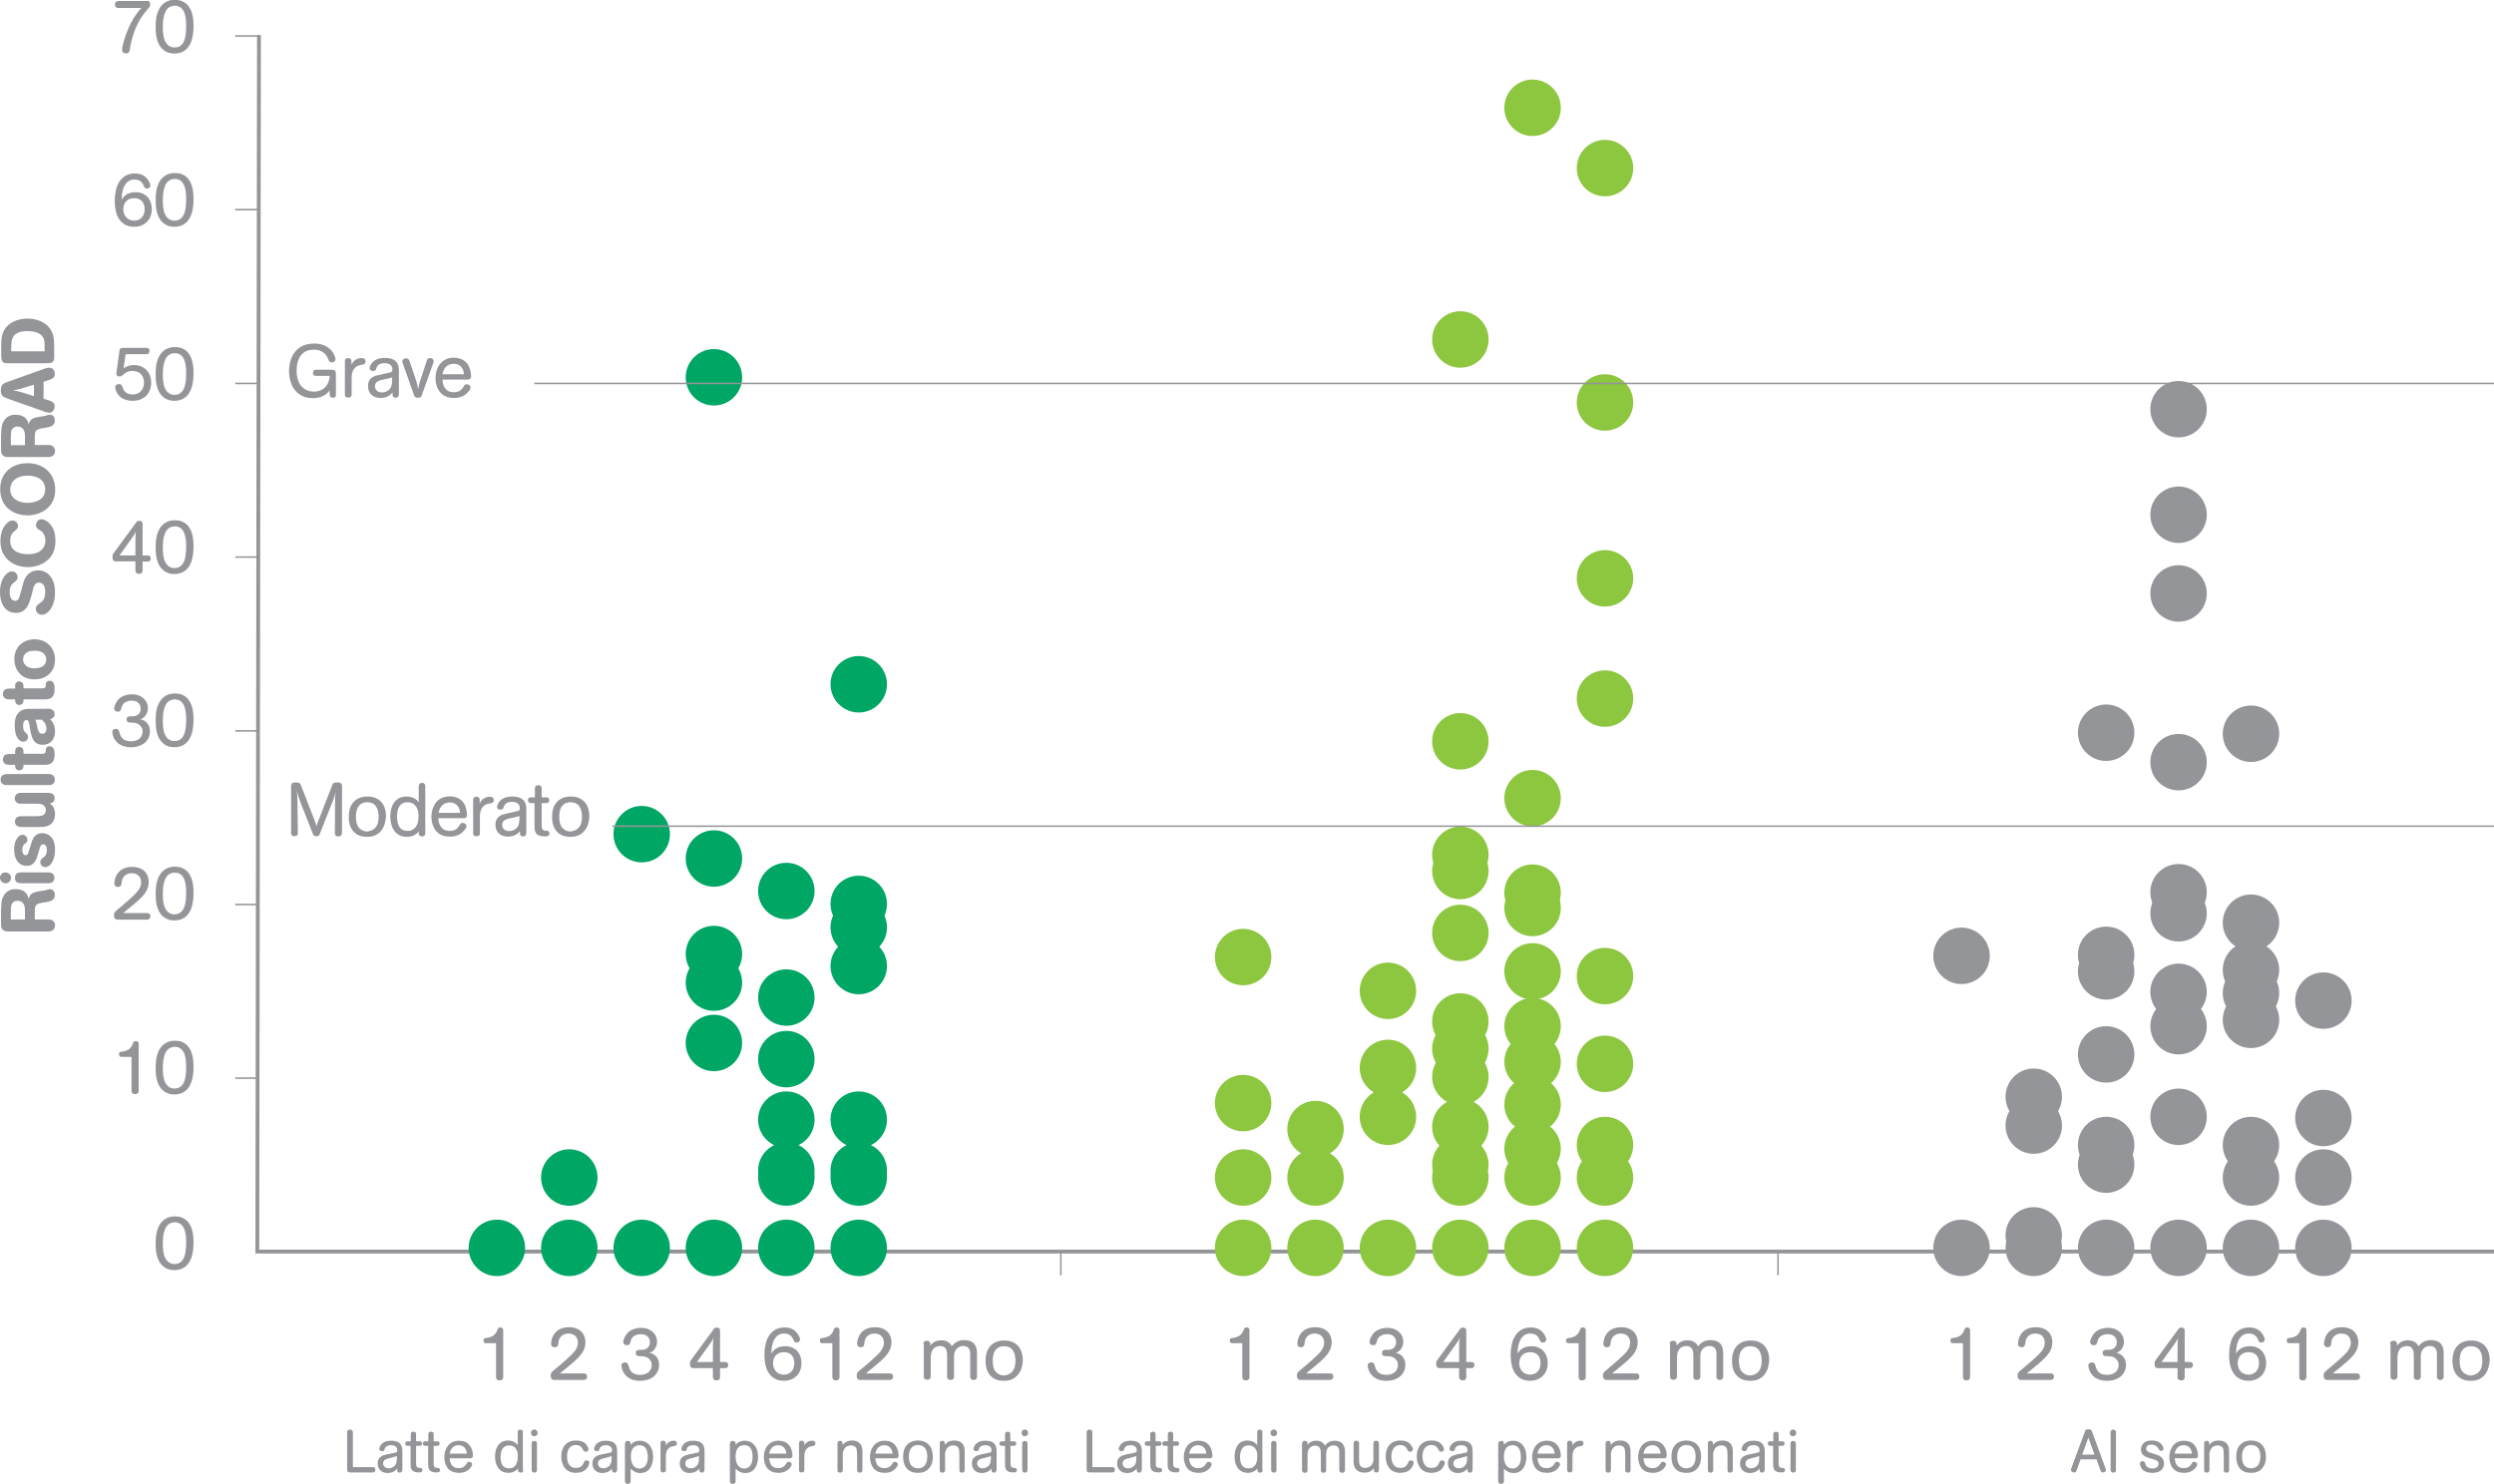 <?xml version="1.0" encoding="UTF-8"?> <!-- Generator: Adobe Illustrator 24.1.2, SVG Export Plug-In . SVG Version: 6.00 Build 0) --> <svg xmlns="http://www.w3.org/2000/svg" xmlns:xlink="http://www.w3.org/1999/xlink" version="1.1" id="Layer_1" x="0px" y="0px" viewBox="0 0 1219.2 725.6" style="enable-background:new 0 0 1219.2 725.6;" xml:space="preserve"> <style type="text/css"> .st0{fill:none;stroke:#939598;stroke-width:0.749;} .st1{fill:none;stroke:#939598;stroke-width:1.865;} .st2{fill:#939598;} .st3{fill:#8DC63F;} .st4{fill:none;stroke:#939598;stroke-width:1.517;} .st5{fill:#00A664;} </style> <line class="st0" x1="126.6" y1="17.6" x2="115" y2="17.6"></line> <line class="st0" x1="869.2" y1="612" x2="869.2" y2="623.6"></line> <line class="st0" x1="518.6" y1="612" x2="518.6" y2="623.6"></line> <g> <polyline class="st1" points="1219.2,612 125.8,612 126.6,17.1 "></polyline> </g> <g> <g> <path class="st2" d="M85.2,621.1c-1.9,0-3.8-0.5-5.3-1.8c-3.8-3-3.8-8.9-3.8-11.3c0-1.8,0-6,2-9.2c2.4-3.9,6.2-4,7.5-4 c4.8,0,7.4,3,8.4,7c0.5,1.9,0.6,3.8,0.6,5.8C94.6,610.3,94.6,621.1,85.2,621.1z M87.1,617.8c2.9-1.1,3.9-4.4,3.9-10.3 c0-2.5,0-9.8-5.5-9.8c-5.2,0-5.9,6-5.9,10.5c0,1.8,0.1,4.8,1.1,6.8c1.1,2.3,2.9,3.1,4.6,3.1C85.9,618.1,86.5,618,87.1,617.8z"></path> </g> </g> <g> <g> <path class="st2" d="M64.3,516.8h-4.9c-0.5,0-1.2,0-1.2-1.4c0-0.9,0.4-1,1.1-1.1c3.3-0.4,4.8-1.6,5.7-4.1c0.3-0.7,0.5-1.1,1.3-1.1 c1.4,0,1.5,0.9,1.5,1.4v22.8c0,0.5-0.1,1.7-1.8,1.7c-1.6,0-1.7-1.2-1.7-1.7V516.8z"></path> <path class="st2" d="M85.2,535.2c-1.9,0-3.8-0.5-5.3-1.8c-3.8-3-3.8-8.9-3.8-11.3c0-1.8,0-6,2-9.2c2.4-3.9,6.2-4,7.5-4 c4.8,0,7.4,3,8.4,7c0.5,1.9,0.6,3.8,0.6,5.8C94.6,524.4,94.6,535.2,85.2,535.2z M87.1,532c2.9-1.1,3.9-4.4,3.9-10.3 c0-2.5,0-9.8-5.5-9.8c-5.2,0-5.9,6-5.9,10.5c0,1.8,0.1,4.8,1.1,6.8c1.1,2.3,2.9,3.1,4.6,3.1C85.9,532.3,86.5,532.1,87.1,532z"></path> </g> </g> <g> <g> <path class="st2" d="M63.7,439.4c3.5-3.1,5.3-5.2,5.3-7.9c0-2.3-1.3-4.5-4.6-4.5c-0.8,0-2.4,0.1-3.7,1.5c-1,1.1-1.1,2-1.2,3 c-0.1,1-0.3,2.2-1.8,2.2c-0.4,0-1.8-0.1-1.8-1.8c0-0.7,0.3-3.6,2.3-5.6c1.6-1.7,4-2.4,6.4-2.4c5.5,0,8.1,3.4,8.1,7.3 c0,4.4-2.6,7.2-8.5,12c-1.2,1-2.6,2.2-4,3.3H72c0.4,0,1.5,0.1,1.5,1.6c0,1.4-1.1,1.5-1.5,1.6H57.5c-0.5,0-1.8-0.1-1.8-2.2 c0-1.1,0.4-1.4,0.7-1.8c1.3-1.1,2.6-2.3,4-3.4c0.3-0.3,1.9-1.7,2.3-2L63.7,439.4z"></path> <path class="st2" d="M85.2,450.1c-1.9,0-3.8-0.5-5.3-1.8c-3.8-3-3.8-8.9-3.8-11.3c0-1.8,0-6,2-9.2c2.4-3.9,6.2-4,7.5-4 c4.8,0,7.4,3,8.4,7c0.5,1.9,0.6,3.8,0.6,5.8C94.6,439.3,94.6,450.1,85.2,450.1z M87.1,446.8c2.9-1.1,3.9-4.4,3.9-10.3 c0-2.5,0-9.8-5.5-9.8c-5.2,0-5.9,6-5.9,10.5c0,1.8,0.1,4.8,1.1,6.8c1.1,2.3,2.9,3.1,4.6,3.1C85.9,447.1,86.5,447,87.1,446.8z"></path> </g> </g> <g> <g> <path class="st2" d="M73.3,357.6c0,4.2-3.2,7.8-9.3,7.8c-7.5,0-9.1-5.6-9.1-7.5c0-0.2,0-0.5,0.2-0.8c0.3-0.5,1.2-0.7,1.7-0.7 c1,0,1.2,0.7,1.5,1.5c0.6,2,1.4,4.6,5.7,4.6c3.9,0,5.7-2.3,5.7-4.8c0-0.7-0.1-1.4-0.5-2c-0.4-0.7-1-1.3-1.7-1.7 c-1.1-0.6-2.1-0.6-4.1-0.7c-0.5,0-1.5-0.1-1.5-1.5c0-1.3,0.9-1.4,1.4-1.5c1.8-0.1,1.9-0.1,2.4-0.1c2.2-0.4,3.1-2,3.1-3.7 c0-1.9-1.3-3.9-4.3-3.9c-4.2,0-4.9,2.7-5.1,3.4c-0.3,1.2-0.5,2-1.8,2c-1,0-1.8-0.5-1.8-1.7c0-1.1,1.1-3.5,2.6-4.8 c1.4-1.2,3.6-2,6-2c5.1,0,7.9,3.2,7.9,6.8c0,2.5-1.5,4.8-3.7,5.4C71.6,352.3,73.3,354.6,73.3,357.6z"></path> <path class="st2" d="M85.2,365.4c-1.9,0-3.8-0.5-5.3-1.8c-3.8-3-3.8-8.9-3.8-11.3c0-1.8,0-6,2-9.2c2.4-3.9,6.2-4,7.5-4 c4.8,0,7.4,3,8.4,7c0.5,1.9,0.6,3.8,0.6,5.8C94.6,354.6,94.6,365.4,85.2,365.4z M87.1,362.1c2.9-1.1,3.9-4.4,3.9-10.3 c0-2.5,0-9.8-5.5-9.8c-5.2,0-5.9,6-5.9,10.5c0,1.8,0.1,4.8,1.1,6.8c1.1,2.3,2.9,3.1,4.6,3.1C85.9,362.4,86.5,362.3,87.1,362.1z"></path> </g> </g> <g> <g> <path class="st2" d="M66.2,274.5h-9.5c-0.8,0-1.7-0.1-1.7-2.2c0-1,0.2-1.3,0.4-1.6l11.3-15.4c0.3-0.5,0.6-0.6,1.4-0.6 c1.5,0,1.6,0.9,1.6,1.4v15.5h2.5c0.4,0,1.5,0.1,1.5,1.5c0,1.4-1.1,1.5-1.4,1.5h-2.6v4.4c0,0.5-0.1,1.6-1.8,1.6 c-1.5,0-1.7-1.2-1.7-1.6V274.5z M66.2,271.5V265c0-3.5,0.1-3.8,0.3-5.3c-0.4,1-0.6,1.5-2.5,4.1l-5.6,7.8H66.2z"></path> <path class="st2" d="M85.2,280.7c-1.9,0-3.8-0.5-5.3-1.8c-3.8-3-3.8-8.9-3.8-11.3c0-1.8,0-6,2-9.2c2.4-3.9,6.2-4,7.5-4 c4.8,0,7.4,3,8.4,7c0.5,1.9,0.6,3.8,0.6,5.8C94.6,269.9,94.6,280.7,85.2,280.7z M87.1,277.5c2.9-1.1,3.9-4.4,3.9-10.3 c0-2.5,0-9.8-5.5-9.8c-5.2,0-5.9,6-5.9,10.5c0,1.8,0.1,4.8,1.1,6.8c1.1,2.3,2.9,3.1,4.6,3.1C85.9,277.8,86.5,277.6,87.1,277.5z"></path> </g> </g> <g> <g> <path class="st2" d="M61.4,173.3l-1,6.8c1.4-1,3.1-1.6,5.2-1.6c4.3,0,8.3,3,8.3,8.6c0,4.9-3.1,8.9-9.1,8.9c-2.3,0-4.4-0.6-5.8-1.8 c-1.8-1.4-2.7-3.8-2.7-4.8c0-1.1,1-1.6,1.9-1.6c1,0,1.4,0.6,1.7,1.5c0.4,1.2,0.7,1.8,1.5,2.5c0.7,0.6,1.9,1.1,3.5,1.1 c3.6,0,5.5-2.7,5.5-5.8c0-2.9-1.6-5.7-5.7-5.7c-2.2,0-3.4,0.9-4.3,1.7c-0.8,0.7-1.1,1-1.9,1c-1.7,0-1.7-1.3-1.6-1.7l1.5-10.8 c0.1-1,0.6-1.5,1.7-1.5h11.5c0.4,0,1.5,0.1,1.5,1.5c0,1.5-1.1,1.6-1.5,1.6H61.4z"></path> <path class="st2" d="M85.2,196c-1.9,0-3.8-0.5-5.3-1.8c-3.8-3-3.8-8.9-3.8-11.3c0-1.8,0-6,2-9.2c2.4-3.9,6.2-4,7.5-4 c4.8,0,7.4,3,8.4,7c0.5,1.9,0.6,3.8,0.6,5.8C94.6,185.2,94.6,196,85.2,196z M87.1,192.8c2.9-1.1,3.9-4.4,3.9-10.3 c0-2.5,0-9.8-5.5-9.8c-5.2,0-5.9,6-5.9,10.5c0,1.8,0.1,4.8,1.1,6.8c1.1,2.3,2.9,3.1,4.6,3.1C85.9,193.1,86.5,192.9,87.1,192.8z"></path> </g> </g> <g> <g> <path class="st2" d="M74.2,102.3c0,5.4-3.8,8.6-8.6,8.6c-0.8,0-2.2-0.1-3.5-0.6c-5.5-2.2-6-8.7-6-12.1c0-3,0.5-5.3,1.1-7.1 c1.3-3.4,4-6.3,8.7-6.3c1.2,0,3.5,0.2,5.3,1.8c1.2,1.1,2.3,3,2.3,4.1c0,1-0.8,1.5-1.7,1.5c-1,0-1.3-0.6-1.6-1.5 c-0.5-1.1-1.4-2.9-4.5-2.9c-0.5,0-1.1,0-1.6,0.2c-4.9,1.5-4.6,9.3-4.6,9.7c0.1-0.3,0.3-0.6,0.4-0.8c0.7-1,2.6-2.9,6.1-2.9 C70.6,93.8,74.2,96.9,74.2,102.3z M65.6,96.9c-3.5,0-5.3,2.4-5.3,5.4c0,3.3,2.2,5.6,5.3,5.6c2.9,0,5.1-2.1,5.1-5.5 C70.7,98.8,68.7,96.9,65.6,96.9z"></path> <path class="st2" d="M85.2,110.9c-1.9,0-3.8-0.5-5.3-1.8c-3.8-3-3.8-8.9-3.8-11.3c0-1.8,0-6,2-9.2c2.4-3.9,6.2-4,7.5-4 c4.8,0,7.4,3,8.4,7c0.5,1.9,0.6,3.8,0.6,5.8C94.6,100.1,94.6,110.9,85.2,110.9z M87.1,107.6c2.9-1.1,3.9-4.4,3.9-10.3 c0-2.5,0-9.8-5.5-9.8c-5.2,0-5.9,6-5.9,10.5c0,1.8,0.1,4.8,1.1,6.8c1.1,2.3,2.9,3.1,4.6,3.1C85.9,107.9,86.5,107.8,87.1,107.6z"></path> </g> </g> <g> <g> <path class="st2" d="M71.9,0.4c0.4,0,1.5,0.1,1.5,1.8c0,0.8-0.2,1.1-1.3,2.4c-1,1.2-2,2.4-2.9,3.7c-3.2,4.9-5,11-5.6,15.2 c-0.2,1.4-0.4,2.6-2,2.6c-1.9,0-1.9-1.5-1.9-1.7c0-0.5,0-0.8,0.1-1.3c0.9-4.4,3.7-13.3,9.3-19.2H57.8c-0.3,0-0.6,0-0.8-0.2 c-0.3-0.1-0.8-0.6-0.8-1.5c0-1.5,1.2-1.7,1.6-1.7H71.9z"></path> <path class="st2" d="M85.2,26.2c-1.9,0-3.8-0.5-5.3-1.8c-3.8-3-3.8-8.9-3.8-11.3c0-1.8,0-6,2-9.2c2.4-3.9,6.2-4,7.5-4 C90.4,0,93,3,94,7c0.5,1.9,0.6,3.8,0.6,5.8C94.6,15.4,94.6,26.2,85.2,26.2z M87.1,23C90,21.9,91,18.6,91,12.6c0-2.5,0-9.8-5.5-9.8 c-5.2,0-5.9,6-5.9,10.5c0,1.8,0.1,4.8,1.1,6.8c1.1,2.3,2.9,3.1,4.6,3.1C85.9,23.2,86.5,23.1,87.1,23z"></path> </g> </g> <g> <g> <path class="st2" d="M0.6,444.3c0-2.5,0.1-5.1,1.8-7.2c1.8-2.3,4.4-2.3,5.2-2.3c2.7,0,5.1,1,6,3.4c0.2,0.4,0.3,0.9,0.4,1.4 c0.1-0.5,0.3-1,0.5-1.4c0.8-1.6,2.5-2,4.8-2.4c0.7-0.1,1.3-0.2,2-0.3c0.4-0.1,0.9-0.1,1.4-0.3c0.3-0.1,0.6-0.3,0.9-0.3 c0.4-0.1,0.7-0.1,0.8-0.1c1.2,0,2.4,0.9,2.4,2.7c0,3-2.7,3.4-4.7,3.7c-0.6,0.1-1.2,0.1-1.8,0.3c-3,0.5-3.3,1.6-3.3,4.1v4h6.3 c0.8,0,1.8,0,2.5,0.6c1,0.7,1.1,1.8,1.1,2.3s-0.1,0.8-0.2,1.2c-0.7,1.7-2.4,1.8-3.4,1.8H4.4c-1,0-2.2,0-3-0.8 c-0.9-0.8-0.9-2.1-0.9-3V444.3z M5.4,449.6h6.8v-4.1c0-1.2,0-2.4-0.7-3.5c-0.5-0.9-1.5-1.5-2.9-1.5c-0.4,0-1.4,0-2.2,0.7 c-1,0.9-1.1,2.3-1.1,4.2V449.6z"></path> <path class="st2" d="M2.7,431.9c-1.5,0-2.7-1.2-2.7-2.7c0-1.4,1.1-2.6,2.7-2.6c1.5,0,2.7,1.2,2.7,2.6 C5.4,430.8,4.2,431.9,2.7,431.9z M10.5,431.9c-1.4,0-2-0.3-2.5-0.7c-0.3-0.3-0.7-0.9-0.7-1.9c0-0.4,0.1-0.8,0.2-1.2 c0.6-1.5,2-1.5,2.9-1.5h12.8c0.8,0,1.6,0,2.4,0.5c0.8,0.6,1,1.4,1,2.1c0,0.5-0.1,0.8-0.2,1.1c-0.6,1.6-2.2,1.6-3.2,1.6H10.5z"></path> <path class="st2" d="M12.4,412.4c-0.6,0.4-1.5,1.1-1.5,3.2c0,1.6,0.7,2.6,1.6,2.6c1.1,0,1.4-1.2,1.9-3c0.2-0.6,0.4-1.3,0.6-1.9 c0.8-2.8,1.8-5.9,5.8-5.9c2.2,0,6.1,1.4,6.1,8.1c0,5.5-2.5,8.5-4.7,8.5c-1.4,0-2.5-1-2.5-2.4c0-1.3,0.8-1.9,1.6-2.4 c0.5-0.3,1.6-1.1,1.6-3.6c0-1.7-0.6-2.7-1.8-2.7c-1.1,0-1.4,1-1.7,1.9c-0.1,0.5-0.8,2.9-1,3.4c-0.6,1.9-1.6,5.2-5.3,5.2 c-1,0-2.5-0.2-3.8-1.4c-1.8-1.6-2.4-4.2-2.4-6.6c0-4.6,2.2-7.2,4.1-7.2c1.4,0,2.4,1.2,2.4,2.5C13.5,411.6,12.9,412.1,12.4,412.4z"></path> <path class="st2" d="M23.1,387.7c1.1,0,3.6,0,3.6,2.6c0,2.2-1.7,2.5-2.4,2.6c0.7,0.4,2.6,1.7,2.6,5.2c0,1.3-0.3,2.5-0.7,3.2 c-1.5,3.1-5,3.1-7.3,3.1h-8.2c-0.9,0-1.9,0-2.7-0.8c-0.4-0.4-0.7-1-0.7-1.8c0-0.9,0.4-1.6,0.8-2c0.8-0.7,1.8-0.7,2.7-0.7h7.4 c1.5,0,4.2-0.1,4.2-3c0-0.5-0.1-1.5-1-2.2c-1-0.9-2.3-0.9-4.1-0.9h-6.9c-0.8,0-1.8,0-2.5-0.8c-0.4-0.4-0.7-1-0.7-1.8 c0-0.9,0.4-1.5,0.7-1.9c0.7-0.7,1.6-0.8,2.4-0.8H23.1z"></path> <path class="st2" d="M23.5,378.5c0.8,0,3.3,0,3.3,2.7s-2.2,2.7-3.2,2.7H3.4c-0.8,0-1.8-0.1-2.5-0.9c-0.4-0.4-0.6-1-0.6-1.8 c0-0.2,0-0.6,0.2-1.1c0.6-1.5,2-1.5,3-1.6H23.5z"></path> <path class="st2" d="M7.4,368.6c0-1.6,0-1.9,0.2-2.4c0.2-0.3,0.7-1,1.8-1c0.4,0,0.7,0.1,1,0.3c1.1,0.5,1.1,1.3,1.1,3.1h9.1 c1.6,0,1.8-0.6,1.8-1.9c0-1.5,1.1-1.8,1.9-1.8c2.2,0,2.4,2.5,2.4,4c0,4.9-2.9,5.1-5.1,5.1H11.5c0,0.6,0,1.2-0.3,1.7 c-0.1,0.2-0.5,1-1.8,1c-0.3,0-0.7,0-0.9-0.2c-1.1-0.5-1.1-1.6-1.1-2.5H4.8c-0.8,0-1.8,0-2.6-0.7c-0.1-0.1-0.8-0.7-0.8-2 c0-0.4,0.1-0.7,0.2-1c0.6-1.6,2.2-1.6,3.3-1.6H7.4z"></path> <path class="st2" d="M22.7,346.5c1.4,0,4,0.1,4,2.7c0,1.7-1.3,2.2-2.2,2.5c0.4,0.4,0.6,0.6,1,1.1c1,1.5,1.4,3.1,1.4,4.8 c0,4.1-2.4,6.6-6,6.6c-1.1,0-1.8-0.2-2.3-0.4c-1.3-0.5-2-1.4-2.3-2c-0.9-1.5-1.2-3-1.9-7.1c-0.3-1.9-0.5-2.6-1.5-2.6 c-1.6,0-1.6,2.3-1.6,3c0,2.2,0.6,2.6,1.3,3.2c0.3,0.3,1.1,0.9,1.1,2c0,1.2-0.9,2.4-2.3,2.4c-1.8,0-4.2-1.9-4.2-8 c0-3.4,0.8-5,1.7-6c1.8-2.1,4.2-2.1,6-2.1H22.7z M17.3,351.9c0.3,0.8,0.4,1.1,0.9,3.5c0.3,1.5,0.7,3.4,2.5,3.4c1.3,0,2-1,2-2.5 c0-0.5-0.1-1.3-0.5-2.2c-0.7-1.4-1.5-1.9-1.9-2.2H17.3z"></path> <path class="st2" d="M7.4,336.6c0-1.6,0-1.9,0.2-2.4c0.2-0.3,0.7-1,1.8-1c0.4,0,0.7,0.1,1,0.3c1.1,0.5,1.1,1.3,1.1,3.1h9.1 c1.6,0,1.8-0.6,1.8-1.9c0-1.5,1.1-1.8,1.9-1.8c2.2,0,2.4,2.5,2.4,4c0,4.9-2.9,5.1-5.1,5.1H11.5c0,0.6,0,1.2-0.3,1.7 c-0.1,0.2-0.5,1-1.8,1c-0.3,0-0.7,0-0.9-0.2c-1.1-0.5-1.1-1.6-1.1-2.5H4.8c-0.8,0-1.8,0-2.6-0.7c-0.1-0.1-0.8-0.7-0.8-2 c0-0.4,0.1-0.7,0.2-1c0.6-1.6,2.2-1.6,3.3-1.6H7.4z"></path> <path class="st2" d="M7,322.2c0-2.7,1-5.3,3-7.1c1.5-1.4,4-2.5,6.9-2.5c6,0,10,4.4,10,9.9c0,6.8-5.1,9.7-10,9.7 C11,332.3,7,328.2,7,322.2z M12.3,325.1c1.4,1.7,3.9,1.7,4.6,1.7c3.4,0,5.7-1.5,5.7-4.3c0-2.2-1.5-3.2-2-3.5 c-1.2-0.7-2.6-0.8-3.8-0.8c-1.2,0-2.3,0.1-3.4,0.7c-2.1,1.1-2.1,3.1-2.1,3.6C11.3,323.1,11.4,324.2,12.3,325.1z"></path> <path class="st2" d="M5.9,279.4c1.8,0,2.7,1.6,2.7,2.9c0,0.8-0.3,1.4-1.3,2.2c-0.3,0.2-0.5,0.3-0.8,0.6c-1.1,0.8-1.8,2.2-1.8,4.3 c0,2.6,1,4.4,2.6,4.4c0.6,0,1.1-0.2,1.6-0.7c0.4-0.5,0.7-1.5,1.2-3.3c1.5-5.7,1.7-6.3,2.5-7.6c1-1.6,3-3.3,6-3.3 c2.7,0,4.8,1.3,6.1,3c1.6,2.1,2.2,4.9,2.2,7.6c0,2.7-0.4,5-1.4,7c-1.9,3.9-4.4,4.1-5.1,4.1c-1.8,0-2.9-1.5-2.9-2.9 c0-1.2,0.8-2,2-2.8c1.2-0.8,2.6-1.8,2.6-5.5c0-0.8-0.1-1.8-0.4-2.6c-0.1-0.3-0.8-1.9-2.7-1.9c-1,0-1.6,0.4-2,1.1 c-0.5,0.7-0.7,1.3-1.5,4.7c-1.1,4.2-2.4,9-7.7,9c-4.7,0-7.8-3.7-7.8-10.3C0,283,3.3,279.4,5.9,279.4z"></path> <path class="st2" d="M13.7,271c5.9,0,8.5-3,8.5-6.7c0-2.4-1.1-4.1-2.5-4.9c-0.4-0.2-0.8-0.4-1.1-0.7c-0.4-0.3-1-0.8-1-1.9 c0-1.3,0.9-2.9,2.7-2.9c0.3,0,0.7,0,1.4,0.3c1,0.4,2,1.2,2.7,2c2.4,2.7,2.7,5.8,2.7,8.2c0,3.8-1,5.7-1.6,6.8 c-1.9,3.1-5.8,6.1-11.9,6.1c-7.4,0-13.4-4.6-13.4-12.7c0-2,0.4-3.9,0.9-5.3c0.8-2.1,2.9-4.8,5-4.8c1.7,0,2.7,1.5,2.7,2.7 c0,1.1-0.8,1.8-1.1,2c-0.3,0.3-0.6,0.5-0.9,0.8c-0.6,0.5-1.8,1.6-1.8,4.4C4.9,270.2,10.7,271,13.7,271z"></path> <path class="st2" d="M0.1,239.2c0-8.1,5.8-12.7,13.4-12.7c7.5,0,13.5,4.8,13.5,13c0,8.6-7.1,12.5-13.5,12.5 C6.4,252,0.1,247.8,0.1,239.2z M13.4,245.9c2.9,0,8.7-1,8.7-6.6c0-4.4-3.6-6.7-8.5-6.7c-1.1,0-4.8,0-7.1,2.6 c-1,1.1-1.5,2.6-1.5,4.1C5,243.7,9,245.9,13.4,245.9z"></path> <path class="st2" d="M0.6,212.3c0-2.5,0.1-5.1,1.8-7.2c1.8-2.3,4.4-2.3,5.2-2.3c2.7,0,5.1,1,6,3.4c0.2,0.4,0.3,0.9,0.4,1.4 c0.1-0.5,0.3-1,0.5-1.4c0.8-1.6,2.5-2,4.8-2.4c0.7-0.1,1.3-0.2,2-0.3c0.4-0.1,0.9-0.1,1.4-0.3c0.3-0.1,0.6-0.3,0.9-0.3 c0.4-0.1,0.7-0.1,0.8-0.1c1.2,0,2.4,0.9,2.4,2.7c0,3-2.7,3.4-4.7,3.7c-0.6,0.1-1.2,0.1-1.8,0.3c-3,0.5-3.3,1.6-3.3,4.1v4h6.3 c0.8,0,1.8,0,2.5,0.6c1,0.7,1.1,1.8,1.1,2.3s-0.1,0.8-0.2,1.2c-0.7,1.7-2.4,1.8-3.4,1.8H4.4c-1,0-2.2,0-3-0.8 c-0.9-0.8-0.9-2.1-0.9-3V212.3z M5.4,217.7h6.8v-4.1c0-1.2,0-2.4-0.7-3.5c-0.5-0.9-1.5-1.5-2.9-1.5c-0.4,0-1.4,0-2.2,0.7 c-1,0.9-1.1,2.3-1.1,4.2V217.7z"></path> <path class="st2" d="M21.3,186.7v8.3l2.4,0.7c1.5,0.5,3,1,3,3c0,1-0.5,3.1-2.7,3.1c-0.7,0-1.3-0.2-1.9-0.4l-17.9-6.3 c-2.5-0.9-3.8-1.4-3.8-4.2c0-2.8,1.2-3.4,2.9-4l18.7-6.7c0.7-0.3,1.4-0.4,2.1-0.4c1.6,0,2.7,1.3,2.7,3c0,1.9-1.3,2.5-2.6,2.9 L21.3,186.7z M10.4,190c-1.9,0.5-2.4,0.6-4,0.9c1.3,0.2,2.2,0.4,3.4,0.7l6.8,2.1v-5.6L10.4,190z"></path> <path class="st2" d="M26.5,174.5c0,2.6-1.1,3.1-3.2,3.1H3.6c-0.8,0-1.8,0-2.4-0.8c-0.5-0.7-0.6-1.8-0.6-2.5v-5.4 c0-2.9,0.1-6.9,3.3-9.8c2.5-2.3,6-3.3,9.5-3.3c3.1,0,6.3,0.8,8.9,2.7c4,3,4.1,7.2,4.2,10.5V174.5z M5.5,171.8h16.3v-2.7 c0-1.5,0-3.2-1-4.5c-1.4-2.1-4.7-2.7-7.3-2.7c-2.1,0-3.8,0.3-4.9,0.9c-2.9,1.4-3,3.9-3.1,7V171.8z"></path> </g> </g> <line class="st0" x1="126.6" y1="527.2" x2="115" y2="527.2"></line> <line class="st0" x1="126.6" y1="442.3" x2="115" y2="442.3"></line> <line class="st0" x1="126.6" y1="357.4" x2="115" y2="357.4"></line> <line class="st0" x1="126.6" y1="272.4" x2="115" y2="272.4"></line> <line class="st0" x1="126.6" y1="187.5" x2="115" y2="187.5"></line> <line class="st0" x1="126.6" y1="102.5" x2="115" y2="102.5"></line> <g> <g> <g> <g> <g> <g> <path class="st2" d="M959.6,656.8h-4.9c-0.5,0-1.2,0-1.2-1.4c0-0.9,0.4-1,1.1-1.1c3.3-0.4,4.8-1.6,5.7-4.1 c0.3-0.7,0.5-1.1,1.3-1.1c1.4,0,1.5,0.9,1.5,1.4v22.8c0,0.5-0.1,1.7-1.8,1.7c-1.6,0-1.7-1.2-1.7-1.7V656.8z"></path> </g> </g> </g> <g> <g> <g> <path class="st2" d="M994.3,664.5c3.5-3.1,5.3-5.2,5.3-7.9c0-2.3-1.3-4.5-4.6-4.5c-0.8,0-2.4,0.1-3.7,1.5c-1,1.1-1.1,2-1.2,3 c-0.1,1-0.3,2.2-1.8,2.2c-0.4,0-1.8-0.1-1.8-1.8c0-0.7,0.3-3.6,2.3-5.6c1.6-1.7,4-2.4,6.4-2.4c5.5,0,8.1,3.4,8.1,7.3 c0,4.4-2.6,7.2-8.5,12c-1.2,1-2.6,2.2-4,3.3h11.8c0.4,0,1.5,0.1,1.5,1.6c0,1.4-1.1,1.5-1.5,1.6h-14.5c-0.5,0-1.8-0.1-1.8-2.2 c0-1.1,0.4-1.4,0.7-1.8c1.3-1.1,2.6-2.3,4-3.4c0.3-0.3,1.9-1.7,2.3-2L994.3,664.5z"></path> </g> </g> </g> <g> <g> <g> <path class="st2" d="M1039.3,667.4c0,4.2-3.2,7.8-9.3,7.8c-7.5,0-9.1-5.6-9.1-7.5c0-0.2,0-0.5,0.2-0.8 c0.3-0.5,1.2-0.7,1.7-0.7c1,0,1.2,0.7,1.5,1.5c0.6,2,1.4,4.6,5.7,4.6c3.9,0,5.7-2.3,5.7-4.8c0-0.7-0.1-1.4-0.5-2 c-0.4-0.7-1-1.3-1.7-1.7c-1.1-0.6-2.1-0.6-4.1-0.7c-0.5,0-1.5-0.1-1.5-1.5c0-1.3,0.9-1.4,1.4-1.5c1.8-0.1,1.9-0.1,2.4-0.1 c2.2-0.4,3.1-2,3.1-3.7c0-1.9-1.3-3.9-4.3-3.9c-4.2,0-4.9,2.7-5.1,3.4c-0.3,1.2-0.5,2-1.8,2c-1,0-1.8-0.5-1.8-1.7 c0-1.1,1.1-3.5,2.6-4.8c1.4-1.2,3.6-2,6-2c5.1,0,7.9,3.2,7.9,6.8c0,2.5-1.5,4.8-3.7,5.4 C1037.5,662.1,1039.3,664.4,1039.3,667.4z"></path> </g> </g> </g> <g> <g> <g> <path class="st2" d="M1064.5,669h-9.5c-0.8,0-1.7-0.1-1.7-2.2c0-1,0.2-1.3,0.4-1.6l11.3-15.4c0.3-0.5,0.6-0.6,1.4-0.6 c1.5,0,1.6,0.9,1.6,1.4V666h2.5c0.4,0,1.5,0.1,1.5,1.5c0,1.4-1.1,1.5-1.4,1.5h-2.6v4.4c0,0.5-0.1,1.6-1.8,1.6 c-1.5,0-1.7-1.2-1.7-1.6V669z M1064.5,666v-6.6c0-3.5,0.1-3.8,0.3-5.3c-0.4,1-0.6,1.5-2.5,4.1l-5.6,7.8H1064.5z"></path> </g> </g> </g> <g> <g> <g> <path class="st2" d="M1107.8,666.6c0,5.4-3.8,8.6-8.6,8.6c-0.8,0-2.2-0.1-3.5-0.6c-5.5-2.2-6-8.7-6-12.1c0-3,0.5-5.3,1.1-7.1 c1.3-3.4,4-6.3,8.7-6.3c1.2,0,3.5,0.2,5.3,1.8c1.2,1.1,2.3,3,2.3,4.1c0,1-0.8,1.5-1.7,1.5c-1,0-1.3-0.6-1.6-1.5 c-0.5-1.1-1.4-2.9-4.5-2.9c-0.5,0-1.1,0-1.6,0.2c-4.9,1.5-4.6,9.3-4.6,9.7c0.1-0.3,0.3-0.6,0.4-0.8c0.7-1,2.6-2.9,6.1-2.9 C1104.2,658.1,1107.8,661.2,1107.8,666.6z M1099.2,661.2c-3.5,0-5.3,2.4-5.3,5.4c0,3.3,2.2,5.6,5.3,5.6c2.9,0,5.1-2.1,5.1-5.5 C1104.4,663.1,1102.4,661.2,1099.2,661.2z"></path> </g> </g> </g> <g> <g> <g> <path class="st2" d="M1124,656.8h-4.9c-0.5,0-1.2,0-1.2-1.4c0-0.9,0.4-1,1.1-1.1c3.3-0.4,4.8-1.6,5.7-4.1 c0.3-0.7,0.5-1.1,1.3-1.1c1.4,0,1.5,0.9,1.5,1.4v22.8c0,0.5-0.1,1.7-1.8,1.7c-1.6,0-1.7-1.2-1.7-1.7V656.8z"></path> <path class="st2" d="M1143.9,664.5c3.5-3.1,5.3-5.2,5.3-7.9c0-2.3-1.3-4.5-4.6-4.5c-0.8,0-2.4,0.1-3.7,1.5c-1,1.1-1.1,2-1.2,3 c-0.1,1-0.3,2.2-1.8,2.2c-0.4,0-1.8-0.1-1.8-1.8c0-0.7,0.3-3.6,2.3-5.6c1.6-1.7,4-2.4,6.4-2.4c5.5,0,8.1,3.4,8.1,7.3 c0,4.4-2.6,7.2-8.5,12c-1.2,1-2.6,2.2-4,3.3h11.8c0.4,0,1.5,0.1,1.5,1.6c0,1.4-1.1,1.5-1.5,1.6h-14.5c-0.5,0-1.8-0.1-1.8-2.2 c0-1.1,0.4-1.4,0.7-1.8c1.3-1.1,2.6-2.3,4-3.4c0.3-0.3,1.9-1.7,2.3-2L1143.9,664.5z"></path> <path class="st2" d="M1168.4,657.2c0-0.5,0.1-1.1,0.8-1.4c0.4-0.2,1.2-0.3,1.8,0c0.8,0.4,0.8,1,0.8,2.2c1.4-1.8,3-2.6,5.3-2.6 c1.1,0,2.2,0.2,3.1,0.7c1.3,0.7,1.8,1.7,2.1,2.2c1.4-1.7,3.1-3,5.9-3c1.8,0,3.7,0.3,5.1,1.9c1.2,1.5,1.3,3.2,1.3,5v10.9 c0,0.5-0.1,1.7-1.7,1.7c-0.3,0-0.6-0.1-0.8-0.2c-0.7-0.3-0.8-0.9-0.8-1.5v-8.2c0-1.1,0-2.1,0-2.7c0-1.2-0.1-4-3.4-4 c-2,0-3.1,1.1-3.7,1.9c-0.8,1.2-0.8,2.4-0.8,4v9.1c0,0.5-0.1,1.1-0.8,1.4c-0.3,0.2-0.7,0.2-0.9,0.2c-0.3,0-0.6-0.1-0.9-0.2 c-0.7-0.3-0.8-0.9-0.8-1.4v-9.3c0-1.7,0-2.1-0.1-2.6c-0.1-0.6-0.4-3.1-3.3-3.1c-1.5,0-2.9,0.6-3.7,1.9 c-0.8,1.3-0.9,2.7-0.9,4.6v8.4c0,0.3-0.1,0.5-0.2,0.8c-0.1,0.3-0.6,0.8-1.5,0.8c-1.6,0-1.7-1.2-1.7-1.6V657.2z"></path> <path class="st2" d="M1214.5,672.5c-2.2,2.5-5,2.7-6.7,2.7c-1.9,0-4.5-0.3-6.6-2.6c-2.3-2.5-2.3-5.9-2.3-7.2 c0-1.8,0.2-4.8,2.3-7.2c2.3-2.5,5.3-2.7,6.9-2.7c5.4,0,9,3.4,9,9.7C1216.9,666.8,1216.7,670,1214.5,672.5z M1212.1,670.5 c1.3-1.6,1.4-4,1.4-5.1c0-3.6-1.2-7.1-5.6-7.1c-1,0-2.9,0.1-4.3,2.1c-1,1.4-1.2,3.3-1.2,5.1c0,1.9,0.3,3.9,1.4,5.2 c0.7,0.9,2.2,1.9,4.2,1.9C1209.5,672.5,1211.1,671.8,1212.1,670.5z"></path> </g> </g> </g> </g> </g> <g> <g> <path class="st2" d="M1029.4,718.3c0,0.2,0.1,0.4,0.1,0.5c0,0.8-0.7,1.2-1.4,1.2c-0.8,0-1.1-0.5-1.2-0.8l-2-5.6h-7.8l-2,5.6 c-0.1,0.4-0.4,0.8-1.2,0.8c-1,0-1.5-0.7-1.5-1.3c0-0.1,0.1-0.3,0.1-0.5l6.8-18.4c0.2-0.6,0.5-0.9,1.7-0.9c1.1,0,1.4,0.4,1.6,0.9 L1029.4,718.3z M1023.9,711.3l-3-8.3l-3,8.3H1023.9z"></path> <path class="st2" d="M1034.4,718.8c0,0.4-0.1,1.3-1.3,1.3c-0.8,0-1.3-0.4-1.3-1.3v-18.4c0-0.4,0.1-1.3,1.3-1.3 c1.2,0,1.3,0.9,1.3,1.3V718.8z"></path> <path class="st2" d="M1053.5,711.1c1.6,0.5,4.4,1.3,4.4,4.5c0,1.9-1,3-1.8,3.6c-1.1,0.8-2.7,1-4,1c-0.8,0-2.9-0.1-4.4-1.3 c-1.3-1.1-1.6-2.8-1.6-3.2c0-1,1-1.2,1.4-1.2c0.7,0,0.8,0.4,1,0.6c0.4,1.1,0.4,1.2,0.6,1.6c0.7,1,1.9,1.4,3.1,1.4 c1.7,0,3-0.9,3-2.3c0-1.5-1.3-1.9-2.8-2.3l-1.7-0.5c-1.6-0.5-4.1-1.3-4.1-4.2c0-0.8,0.3-4.4,5.3-4.4c4.9,0,5.7,3.4,5.7,4 c0,0.9-0.8,1.1-1.2,1.1c-0.6,0-0.8-0.3-1.3-1.2c-0.3-0.5-1.1-1.9-3.4-1.9c-0.4,0-1.1,0-1.7,0.4c-0.5,0.3-0.8,0.9-0.8,1.6 c0,1.3,1.2,1.7,2.5,2.1L1053.5,711.1z"></path> <path class="st2" d="M1063.1,713c0.1,1.3,0.4,2.5,1.1,3.5c1,1.2,2.2,1.4,3.4,1.4c2.3,0,3.1-1.2,3.7-2c0.5-0.8,0.6-1.1,1.3-1.1 c0.6,0,1.5,0.4,1.5,1.2c0,0.1,0,0.2,0,0.3c-0.1,0.6-0.6,1.2-0.9,1.6c-2,2.3-4.7,2.3-5.5,2.3c-1.9,0-3.8-0.4-5.3-2 c-1.3-1.5-1.9-3.6-1.9-5.7c0-3.7,2-8,7.2-8c0.6,0,1.3,0.1,1.9,0.2c1.3,0.3,2.5,1,3.4,2.2c1,1.3,1.5,3.3,1.5,4.9 c0,1.2-0.9,1.3-1.3,1.3H1063.1z M1071.5,710.8c-0.1-1.9-1.2-4.1-4-4.1c-0.6,0-1.8,0.1-2.8,1c-1.2,1-1.4,2.4-1.6,3.1H1071.5z"></path> <path class="st2" d="M1077.5,705.8c0-0.4,0.1-0.8,0.6-1.1c0.4-0.2,1-0.2,1.3,0c0.6,0.3,0.6,0.8,0.6,1.9c1.2-1.6,2.7-2.2,4.7-2.2 c1.6,0,3.1,0.5,4,1.7c1,1.3,1,2.8,1,4.4v8.3c0,0.4-0.1,1.3-1.3,1.3c-0.2,0-0.5-0.1-0.7-0.1c-0.6-0.3-0.6-0.8-0.6-1.2v-6.9 c0-1.6-0.1-1.9-0.1-2.2c0-0.8-0.2-2.9-2.9-2.9c-2.7,0-3.6,2-3.9,3.3c-0.2,0.8-0.1,1.5-0.1,2.3v6.4c0,0.4-0.1,1.3-1.3,1.3 c-0.2,0-0.5-0.1-0.7-0.1c-0.6-0.3-0.6-0.7-0.6-1.2V705.8z"></path> <path class="st2" d="M1105.8,718.1c-1.8,2-4,2.1-5.4,2.1c-1.5,0-3.6-0.2-5.3-2c-1.8-2-1.9-4.7-1.9-5.8c0-1.4,0.1-3.9,1.8-5.8 c1.8-2,4.2-2.2,5.5-2.2c4.3,0,7.2,2.8,7.2,7.8C1107.8,713.5,1107.6,716.1,1105.8,718.1z M1103.9,716.4c1-1.3,1.1-3.2,1.1-4.1 c0-2.8-0.9-5.7-4.5-5.7c-0.8,0-2.3,0.1-3.5,1.7c-0.8,1.1-1,2.7-1,4c0,1.5,0.3,3.1,1.1,4.2c0.6,0.7,1.7,1.5,3.4,1.5 C1101.8,718,1103.1,717.5,1103.9,716.4z"></path> </g> </g> <g> <circle class="st2" cx="958.9" cy="610.2" r="13.8"></circle> <circle class="st2" cx="958.9" cy="467.4" r="13.8"></circle> <circle class="st2" cx="994.2" cy="610.2" r="13.8"></circle> <circle class="st2" cx="994.2" cy="604.1" r="13.8"></circle> <circle class="st2" cx="994.2" cy="550.4" r="13.8"></circle> <circle class="st2" cx="994.2" cy="536.3" r="13.8"></circle> <circle class="st2" cx="1029.6" cy="610.2" r="13.8"></circle> <circle class="st2" cx="1029.6" cy="569.5" r="13.8"></circle> <circle class="st2" cx="1029.6" cy="559.9" r="13.8"></circle> <circle class="st2" cx="1029.6" cy="515.6" r="13.8"></circle> <circle class="st2" cx="1029.6" cy="475" r="13.8"></circle> <circle class="st2" cx="1029.6" cy="466.9" r="13.8"></circle> <circle class="st2" cx="1029.6" cy="358.3" r="13.8"></circle> <circle class="st2" cx="1065" cy="610.2" r="13.8"></circle> <circle class="st2" cx="1065" cy="546.1" r="13.8"></circle> <circle class="st2" cx="1065" cy="501.8" r="13.8"></circle> <circle class="st2" cx="1065" cy="485" r="13.8"></circle> <circle class="st2" cx="1065" cy="446.6" r="13.8"></circle> <circle class="st2" cx="1065" cy="436.3" r="13.8"></circle> <circle class="st2" cx="1065" cy="372.7" r="13.8"></circle> <circle class="st2" cx="1065" cy="290.2" r="13.8"></circle> <circle class="st2" cx="1065" cy="251.7" r="13.8"></circle> <circle class="st2" cx="1065" cy="200.1" r="13.8"></circle> <circle class="st2" cx="1100.4" cy="610.2" r="13.8"></circle> <circle class="st2" cx="1135.8" cy="610.2" r="13.8"></circle> <circle class="st2" cx="1100.4" cy="575.8" r="13.8"></circle> <circle class="st2" cx="1100.4" cy="559.9" r="13.8"></circle> <circle class="st2" cx="1100.4" cy="498.7" r="13.8"></circle> <circle class="st2" cx="1100.4" cy="485.6" r="13.8"></circle> <circle class="st2" cx="1100.4" cy="474.3" r="13.8"></circle> <circle class="st2" cx="1100.4" cy="451.2" r="13.8"></circle> <circle class="st2" cx="1100.4" cy="358.8" r="13.8"></circle> <circle class="st2" cx="1135.8" cy="575.8" r="13.8"></circle> <circle class="st2" cx="1135.8" cy="546.7" r="13.8"></circle> <circle class="st2" cx="1135.8" cy="489.3" r="13.8"></circle> </g> </g> <g> <g> <g> <g> <g> <g> <path class="st2" d="M607.3,656.8h-4.9c-0.5,0-1.2,0-1.2-1.4c0-0.9,0.4-1,1.1-1.1c3.3-0.4,4.8-1.6,5.7-4.1 c0.3-0.7,0.5-1.1,1.3-1.1c1.4,0,1.5,0.9,1.5,1.4v22.8c0,0.5-0.1,1.7-1.8,1.7c-1.6,0-1.7-1.2-1.7-1.7V656.8z"></path> </g> </g> </g> <g> <g> <g> <path class="st2" d="M642,664.5c3.5-3.1,5.3-5.2,5.3-7.9c0-2.3-1.3-4.5-4.6-4.5c-0.8,0-2.4,0.1-3.7,1.5c-1,1.1-1.1,2-1.2,3 c-0.1,1-0.3,2.2-1.8,2.2c-0.4,0-1.8-0.1-1.8-1.8c0-0.7,0.3-3.6,2.3-5.6c1.6-1.7,4-2.4,6.4-2.4c5.5,0,8.1,3.4,8.1,7.3 c0,4.4-2.6,7.2-8.5,12c-1.2,1-2.6,2.2-4,3.3h11.8c0.4,0,1.5,0.1,1.5,1.6c0,1.4-1.1,1.5-1.5,1.6h-14.5c-0.5,0-1.8-0.1-1.8-2.2 c0-1.1,0.4-1.4,0.7-1.8c1.3-1.1,2.6-2.3,4-3.4c0.3-0.3,1.9-1.7,2.3-2L642,664.5z"></path> </g> </g> </g> <g> <g> <g> <path class="st2" d="M687,667.4c0,4.2-3.2,7.8-9.3,7.8c-7.5,0-9.1-5.6-9.1-7.5c0-0.2,0-0.5,0.2-0.8c0.3-0.5,1.2-0.7,1.7-0.7 c1,0,1.2,0.7,1.5,1.5c0.6,2,1.4,4.6,5.7,4.6c3.9,0,5.7-2.3,5.7-4.8c0-0.7-0.1-1.4-0.5-2c-0.4-0.7-1-1.3-1.7-1.7 c-1.1-0.6-2.1-0.6-4.1-0.7c-0.5,0-1.5-0.1-1.5-1.5c0-1.3,0.9-1.4,1.4-1.5c1.8-0.1,1.9-0.1,2.4-0.1c2.2-0.4,3.1-2,3.1-3.7 c0-1.9-1.3-3.9-4.3-3.9c-4.2,0-4.9,2.7-5.1,3.4c-0.3,1.2-0.5,2-1.8,2c-1,0-1.8-0.5-1.8-1.7c0-1.1,1.1-3.5,2.6-4.8 c1.4-1.2,3.6-2,6-2c5.1,0,7.9,3.2,7.9,6.8c0,2.5-1.5,4.8-3.7,5.4C685.3,662.1,687,664.4,687,667.4z"></path> </g> </g> </g> <g> <g> <g> <path class="st2" d="M713.3,669h-9.5c-0.8,0-1.7-0.1-1.7-2.2c0-1,0.2-1.3,0.4-1.6l11.3-15.4c0.3-0.5,0.6-0.6,1.4-0.6 c1.5,0,1.6,0.9,1.6,1.4V666h2.5c0.4,0,1.5,0.1,1.5,1.5c0,1.4-1.1,1.5-1.4,1.5h-2.6v4.4c0,0.5-0.1,1.6-1.8,1.6 c-1.5,0-1.7-1.2-1.7-1.6V669z M713.3,666v-6.6c0-3.5,0.1-3.8,0.3-5.3c-0.4,1-0.6,1.5-2.5,4.1l-5.6,7.8H713.3z"></path> </g> </g> </g> <g> <g> <g> <path class="st2" d="M756.6,666.6c0,5.4-3.8,8.6-8.6,8.6c-0.8,0-2.2-0.1-3.5-0.6c-5.5-2.2-6-8.7-6-12.1c0-3,0.5-5.3,1.1-7.1 c1.3-3.4,4-6.3,8.7-6.3c1.2,0,3.5,0.2,5.3,1.8c1.2,1.1,2.3,3,2.3,4.1c0,1-0.8,1.5-1.7,1.5c-1,0-1.3-0.6-1.6-1.5 c-0.5-1.1-1.4-2.9-4.5-2.9c-0.5,0-1.1,0-1.6,0.2c-4.9,1.5-4.6,9.3-4.6,9.7c0.1-0.3,0.3-0.6,0.4-0.8c0.7-1,2.6-2.9,6.1-2.9 C753,658.1,756.6,661.2,756.6,666.6z M748,661.2c-3.5,0-5.3,2.4-5.3,5.4c0,3.3,2.2,5.6,5.3,5.6c2.9,0,5.1-2.1,5.1-5.5 C753.2,663.1,751.2,661.2,748,661.2z"></path> </g> </g> </g> <g> <g> <g> <path class="st2" d="M771.7,656.8h-4.9c-0.5,0-1.2,0-1.2-1.4c0-0.9,0.4-1,1.1-1.1c3.3-0.4,4.8-1.6,5.7-4.1 c0.3-0.7,0.5-1.1,1.3-1.1c1.4,0,1.5,0.9,1.5,1.4v22.8c0,0.5-0.1,1.7-1.8,1.7c-1.6,0-1.7-1.2-1.7-1.7V656.8z"></path> <path class="st2" d="M791.6,664.5c3.5-3.1,5.3-5.2,5.3-7.9c0-2.3-1.3-4.5-4.6-4.5c-0.8,0-2.4,0.1-3.7,1.5c-1,1.1-1.1,2-1.2,3 c-0.1,1-0.3,2.2-1.8,2.2c-0.4,0-1.8-0.1-1.8-1.8c0-0.7,0.3-3.6,2.3-5.6c1.6-1.7,4-2.4,6.4-2.4c5.5,0,8.1,3.4,8.1,7.3 c0,4.4-2.6,7.2-8.5,12c-1.2,1-2.6,2.2-4,3.3h11.8c0.4,0,1.5,0.1,1.5,1.6c0,1.4-1.1,1.5-1.5,1.6h-14.5c-0.5,0-1.8-0.1-1.8-2.2 c0-1.1,0.4-1.4,0.7-1.8c1.3-1.1,2.6-2.3,4-3.4c0.3-0.3,1.9-1.7,2.3-2L791.6,664.5z"></path> <path class="st2" d="M816.2,657.2c0-0.5,0.1-1.1,0.8-1.4c0.4-0.2,1.2-0.3,1.8,0c0.8,0.4,0.8,1,0.8,2.2c1.4-1.8,3-2.6,5.3-2.6 c1.1,0,2.2,0.2,3.1,0.7c1.3,0.7,1.8,1.7,2.1,2.2c1.4-1.7,3.1-3,5.9-3c1.8,0,3.7,0.3,5.1,1.9c1.2,1.5,1.3,3.2,1.3,5v10.9 c0,0.5-0.1,1.7-1.7,1.7c-0.3,0-0.6-0.1-0.8-0.2c-0.7-0.3-0.8-0.9-0.8-1.5v-8.2c0-1.1,0-2.1,0-2.7c0-1.2-0.1-4-3.4-4 c-2,0-3.1,1.1-3.7,1.9c-0.8,1.2-0.8,2.4-0.8,4v9.1c0,0.5-0.1,1.1-0.8,1.4c-0.3,0.2-0.7,0.2-0.9,0.2c-0.3,0-0.6-0.1-0.9-0.2 c-0.7-0.3-0.8-0.9-0.8-1.4v-9.3c0-1.7,0-2.1-0.1-2.6c-0.1-0.6-0.4-3.1-3.3-3.1c-1.5,0-2.9,0.6-3.7,1.9 c-0.8,1.3-0.9,2.7-0.9,4.6v8.4c0,0.3-0.1,0.5-0.2,0.8c-0.1,0.3-0.6,0.8-1.5,0.8c-1.6,0-1.7-1.2-1.7-1.6V657.2z"></path> <path class="st2" d="M862.3,672.5c-2.2,2.5-5,2.7-6.7,2.7c-1.9,0-4.5-0.3-6.6-2.6c-2.3-2.5-2.3-5.9-2.3-7.2 c0-1.8,0.2-4.8,2.3-7.2c2.3-2.5,5.3-2.7,6.9-2.7c5.4,0,9,3.4,9,9.7C864.7,666.8,864.5,670,862.3,672.5z M859.8,670.5 c1.3-1.6,1.4-4,1.4-5.1c0-3.6-1.2-7.1-5.6-7.1c-1,0-2.9,0.1-4.3,2.1c-1,1.4-1.2,3.3-1.2,5.1c0,1.9,0.3,3.9,1.4,5.2 c0.7,0.9,2.2,1.9,4.2,1.9C857.2,672.5,858.9,671.8,859.8,670.5z"></path> </g> </g> </g> </g> </g> <g> <g> <path class="st2" d="M534.1,717.4h9.7c0.4,0,1.2,0.1,1.2,1.3c0,1.2-0.9,1.3-1.2,1.3h-11.2c-0.6,0-1.4-0.1-1.4-1.4v-18.2 c0-0.4,0.1-1.3,1.4-1.3c1.3,0,1.4,0.9,1.4,1.3V717.4z"></path> <path class="st2" d="M558.1,718.9c0,0.3-0.1,1.2-1.2,1.2c-0.5,0-0.9-0.2-1.1-0.6c-0.1-0.2-0.1-0.4-0.1-1.4 c-1.4,1.8-3.4,2.2-4.7,2.2c-3,0-4.9-1.9-4.9-4.7c0-3.5,2.9-4,4.5-4.4l2.5-0.5c1-0.2,1.5-0.3,1.8-0.4c0.6-0.2,0.8-0.4,0.8-1.1 c0-2.5-2.5-2.5-3-2.5c-2.5,0-3,1.3-3.2,2c-0.1,0.4-0.2,0.9-1.2,0.9c-1.1,0-1.4-0.6-1.4-1.1c0-0.6,0.4-1.3,0.6-1.7 c1.2-1.8,3.2-2.3,5.2-2.3c1.7,0,3.5,0.3,4.5,1.6c1,1.2,1,2.7,1,4.1V718.9z M552.1,713c-0.5,0.1-1.1,0.2-1.5,0.4 c-0.4,0.1-1.8,0.6-1.8,2.2c0,1.6,1.3,2.4,2.7,2.4c1.7,0,2.8-1,3.2-1.6c0.8-1.1,0.8-2.4,0.8-4.4c-0.6,0.2-0.8,0.3-2,0.6L552.1,713 z"></path> <path class="st2" d="M562.3,707h-1.6c-0.3,0-1.1-0.1-1.1-1.1c0-1.1,0.8-1.1,1.1-1.1h1.6v-3.4c0-0.4,0.1-1.3,1.3-1.3 c1.3,0,1.3,0.8,1.3,1.3v3.4h1.8c0.4,0,1.1,0.1,1.1,1.1c0,1-0.8,1.1-1.1,1.1H565v7.4c0,1.8,0,2,0.1,2.3c0.2,0.8,0.8,1,1.6,1.1 c0.7,0,1.4,0.1,1.4,1.1c0,1-0.9,1.1-1.7,1.1c-4.1,0-4.1-2.2-4.1-4.5V707z"></path> <path class="st2" d="M570.9,707h-1.6c-0.3,0-1.1-0.1-1.1-1.1c0-1.1,0.8-1.1,1.1-1.1h1.6v-3.4c0-0.4,0.1-1.3,1.3-1.3 c1.3,0,1.3,0.8,1.3,1.3v3.4h1.8c0.4,0,1.1,0.1,1.1,1.1c0,1-0.8,1.1-1.1,1.1h-1.8v7.4c0,1.8,0,2,0.1,2.3c0.2,0.8,0.8,1,1.6,1.1 c0.7,0,1.4,0.1,1.4,1.1c0,1-0.9,1.1-1.7,1.1c-4.1,0-4.1-2.2-4.1-4.5V707z"></path> <path class="st2" d="M581.3,713c0.1,1.3,0.4,2.5,1.1,3.5c1,1.2,2.2,1.4,3.4,1.4c2.3,0,3.1-1.2,3.7-2c0.5-0.8,0.6-1.1,1.3-1.1 c0.6,0,1.5,0.4,1.5,1.2c0,0.1,0,0.2,0,0.3c-0.1,0.6-0.6,1.2-0.9,1.6c-2,2.3-4.7,2.3-5.5,2.3c-1.9,0-3.8-0.4-5.3-2 c-1.3-1.5-1.9-3.6-1.9-5.7c0-3.7,2-8,7.2-8c0.6,0,1.3,0.1,1.9,0.2c1.3,0.3,2.5,1,3.4,2.2c1,1.3,1.5,3.3,1.5,4.9 c0,1.2-0.9,1.3-1.3,1.3H581.3z M589.7,710.8c-0.1-1.9-1.2-4.1-4-4.1c-0.6,0-1.8,0.1-2.8,1c-1.2,1-1.4,2.4-1.6,3.1H589.7z"></path> <path class="st2" d="M617.3,718.8c0,0.4-0.1,1.3-1.3,1.3c-0.7,0-1-0.4-1.2-0.7c-0.1-0.3-0.1-0.5-0.1-1.3 c-0.3,0.3-0.6,0.7-1.2,1.1c-1.1,0.7-2.2,1-3.5,1c-4.6,0-6.5-3.8-6.5-8c0-3.7,1.6-7.8,6.3-7.8c3.1,0,4.5,1.8,4.8,2.3v-6.3 c0-0.2,0.1-0.5,0.1-0.7c0.1-0.3,0.5-0.6,1.1-0.6c0.1,0,0.4,0,0.7,0.1c0.6,0.3,0.6,0.7,0.6,1.2V718.8z M613.8,708.6 c-1-1.6-2.4-1.8-3.5-1.8c-2.3,0-3.5,1.6-3.9,3.6c-0.1,0.7-0.2,1.3-0.2,2c0,2.5,0.6,5.6,4.1,5.6c0.7,0,1.4-0.1,2-0.4 c2.3-1.2,2.3-4.5,2.3-5.2C614.7,711.1,614.6,709.7,613.8,708.6z"></path> <path class="st2" d="M622.7,699c0.8,0,1.6,0.6,1.6,1.7c0,1-0.6,1.6-1.6,1.6c-1.1,0-1.6-0.7-1.6-1.6 C621,699.7,621.8,699,622.7,699z M624,718.8c0,0.2-0.1,0.5-0.1,0.6c-0.1,0.3-0.5,0.7-1.2,0.7c-0.8,0-1.3-0.5-1.3-1.3v-12.9 c0-0.4,0.1-1.3,1.3-1.3c1.2,0,1.3,0.9,1.3,1.3V718.8z"></path> <path class="st2" d="M636.6,705.8c0-0.4,0.1-0.9,0.6-1.1c0.3-0.2,1-0.2,1.4,0c0.6,0.3,0.6,0.8,0.6,1.8c1.1-1.4,2.4-2,4.3-2 c0.9,0,1.8,0.1,2.5,0.6c1.1,0.6,1.5,1.4,1.7,1.8c1.1-1.4,2.5-2.4,4.7-2.4c1.5,0,3,0.3,4,1.6c1,1.2,1.1,2.5,1.1,4v8.8 c0,0.4-0.1,1.3-1.4,1.3c-0.2,0-0.5-0.1-0.7-0.2c-0.6-0.3-0.7-0.7-0.7-1.2v-6.6c0-0.9,0-1.7,0-2.2c0-1-0.1-3.2-2.8-3.2 c-1.6,0-2.5,0.8-3,1.6c-0.6,1-0.6,1.9-0.6,3.2v7.3c0,0.4-0.1,0.9-0.6,1.1c-0.3,0.1-0.6,0.2-0.7,0.2c-0.2,0-0.5-0.1-0.7-0.2 c-0.6-0.3-0.6-0.7-0.6-1.1v-7.4c0-1.4,0-1.6-0.1-2.1c-0.1-0.5-0.3-2.5-2.7-2.5c-1.2,0-2.3,0.4-3,1.6c-0.7,1.1-0.7,2.1-0.7,3.7 v6.7c0,0.2-0.1,0.4-0.1,0.6c-0.1,0.3-0.5,0.7-1.2,0.7c-1.3,0-1.4-1-1.4-1.3V705.8z"></path> <path class="st2" d="M674.1,718.8c0,0.4-0.1,0.8-0.6,1.1c-0.4,0.2-0.9,0.2-1.3,0c-0.6-0.3-0.6-0.8-0.6-2 c-1.3,1.7-2.5,2.2-4.7,2.2c-0.7,0-2.6-0.1-3.9-1.5c-1.3-1.4-1.3-3.3-1.3-4.7v-8.1c0-0.4,0.1-1.3,1.3-1.3s1.4,0.9,1.4,1.3v7.3 c0,2,0.1,2.8,0.5,3.5c0.7,1.2,2,1.2,2.4,1.2c1.9,0,3.5-1.1,4-3.1c0.2-0.7,0.1-1.4,0.1-2.5v-6.4c0-0.4,0.1-1.3,1.3-1.3 c1.3,0,1.4,1,1.4,1.3V718.8z"></path> <path class="st2" d="M688.4,715.2c0.2-0.6,0.5-1.1,1.3-1.1c0.4,0,1.4,0.2,1.4,1.2c0,0.4-0.2,1-0.6,1.8c-0.5,0.8-1.8,3.1-6,3.1 c-5.3,0-7.1-4.2-7.1-7.9c0-1.2,0.1-2.3,0.5-3.4c1.6-4.5,5.6-4.5,6.7-4.5c3.4,0,4.7,1.4,5.5,2.7c0.6,1,0.6,1.3,0.6,1.5 c0,0.8-0.6,1.3-1.4,1.3c-0.8,0-1.1-0.6-1.4-1.2c-0.3-0.6-1.1-2.1-3.4-2.1c-3.1,0-4.3,2.7-4.3,5.5c0,2.5,0.8,5.7,4.3,5.7 C687.2,717.9,687.9,716.2,688.4,715.2z"></path> <path class="st2" d="M703.6,715.2c0.2-0.6,0.5-1.1,1.3-1.1c0.4,0,1.4,0.2,1.4,1.2c0,0.4-0.2,1-0.6,1.8c-0.5,0.8-1.8,3.1-6,3.1 c-5.3,0-7.1-4.2-7.1-7.9c0-1.2,0.1-2.3,0.5-3.4c1.6-4.5,5.6-4.5,6.7-4.5c3.4,0,4.7,1.4,5.5,2.7c0.6,1,0.6,1.3,0.6,1.5 c0,0.8-0.6,1.3-1.4,1.3c-0.8,0-1.1-0.6-1.4-1.2c-0.3-0.6-1.1-2.1-3.4-2.1c-3.1,0-4.3,2.7-4.3,5.5c0,2.5,0.8,5.7,4.3,5.7 C702.4,717.9,703.2,716.2,703.6,715.2z"></path> <path class="st2" d="M719.8,718.9c0,0.3-0.1,1.2-1.2,1.2c-0.5,0-0.9-0.2-1.1-0.6c-0.1-0.2-0.1-0.4-0.1-1.4 c-1.4,1.8-3.4,2.2-4.7,2.2c-3,0-4.9-1.9-4.9-4.7c0-3.5,2.9-4,4.5-4.4l2.5-0.5c1-0.2,1.5-0.3,1.8-0.4c0.6-0.2,0.8-0.4,0.8-1.1 c0-2.5-2.5-2.5-3-2.5c-2.5,0-3,1.3-3.2,2c-0.1,0.4-0.2,0.9-1.2,0.9c-1.1,0-1.4-0.6-1.4-1.1c0-0.6,0.4-1.3,0.6-1.7 c1.2-1.8,3.2-2.3,5.2-2.3c1.7,0,3.5,0.3,4.5,1.6c1,1.2,1,2.7,1,4.1V718.9z M713.8,713c-0.5,0.1-1.1,0.2-1.5,0.4 c-0.4,0.1-1.8,0.6-1.8,2.2c0,1.6,1.3,2.4,2.7,2.4c1.7,0,2.8-1,3.2-1.6c0.8-1.1,0.8-2.4,0.8-4.4c-0.6,0.2-0.8,0.3-2,0.6L713.8,713 z"></path> <path class="st2" d="M732.5,705.9c0-0.4,0.1-1.3,1.3-1.3c0.1,0,0.4,0,0.7,0.1c0.7,0.3,0.7,0.9,0.7,1.8c1.2-1.4,2.6-2,4.5-2 c3.7,0,6.5,2.9,6.5,7.9c0,3.6-1.6,7.9-6.2,7.9c-2.4,0-3.6-1-4.8-2.1v6.1c0,0.4-0.1,1.3-1.4,1.3c-0.2,0-0.5-0.1-0.7-0.1 c-0.6-0.3-0.7-0.8-0.7-1.2V705.9z M739.4,706.7c-2.8,0-4.2,2.1-4.2,5.5c0,3.4,1.4,5.9,4.2,5.9c1.6,0,2.5-0.8,3.1-1.6 c0.8-1.1,1-2.8,1-4.1C743.4,710.8,743.3,706.7,739.4,706.7z"></path> <path class="st2" d="M751.6,713c0.1,1.3,0.4,2.5,1.1,3.5c1,1.2,2.2,1.4,3.4,1.4c2.3,0,3.1-1.2,3.7-2c0.5-0.8,0.6-1.1,1.3-1.1 c0.6,0,1.5,0.4,1.5,1.2c0,0.1,0,0.2,0,0.3c-0.1,0.6-0.6,1.2-0.9,1.6c-2,2.3-4.7,2.3-5.5,2.3c-1.9,0-3.8-0.4-5.3-2 c-1.3-1.5-1.9-3.6-1.9-5.7c0-3.7,2-8,7.2-8c0.6,0,1.3,0.1,1.9,0.2c1.3,0.3,2.5,1,3.4,2.2c1,1.3,1.5,3.3,1.5,4.9 c0,1.2-0.9,1.3-1.3,1.3H751.6z M760,710.8c-0.1-1.9-1.2-4.1-4-4.1c-0.6,0-1.8,0.1-2.8,1c-1.2,1-1.4,2.4-1.6,3.1H760z"></path> <path class="st2" d="M768.5,707.3c0.6-1.7,2.2-2.8,4-2.8c0.3,0,1.6,0,1.6,1.3c0,1-0.8,1.2-1.2,1.3c-0.7,0.1-1.5,0.2-2.3,0.7 c-1.9,1.3-1.9,3.4-1.9,5.2v5.8c0,0.5-0.1,1.2-1.3,1.2c-1.2,0-1.3-0.8-1.3-1.2v-13.1c0-0.4,0.1-1.2,1.3-1.2c1.1,0,1.3,0.9,1.3,1.2 V707.3z"></path> <path class="st2" d="M784.9,705.8c0-0.4,0.1-0.8,0.6-1.1c0.4-0.2,1-0.2,1.3,0c0.6,0.3,0.6,0.8,0.6,1.9c1.2-1.6,2.7-2.2,4.7-2.2 c1.6,0,3.1,0.5,4,1.7c1,1.3,1,2.8,1,4.4v8.3c0,0.4-0.1,1.3-1.3,1.3c-0.2,0-0.5-0.1-0.7-0.1c-0.6-0.3-0.6-0.8-0.6-1.2v-6.9 c0-1.6-0.1-1.9-0.1-2.2c0-0.8-0.2-2.9-2.9-2.9c-2.7,0-3.6,2-3.9,3.3c-0.2,0.8-0.1,1.5-0.1,2.3v6.4c0,0.4-0.1,1.3-1.3,1.3 c-0.2,0-0.5-0.1-0.7-0.1c-0.6-0.3-0.6-0.7-0.6-1.2V705.8z"></path> <path class="st2" d="M803.4,713c0.1,1.3,0.4,2.5,1.1,3.5c1,1.2,2.2,1.4,3.4,1.4c2.3,0,3.1-1.2,3.7-2c0.5-0.8,0.6-1.1,1.3-1.1 c0.6,0,1.5,0.4,1.5,1.2c0,0.1,0,0.2,0,0.3c-0.1,0.6-0.6,1.2-0.9,1.6c-2,2.3-4.7,2.3-5.5,2.3c-1.9,0-3.8-0.4-5.3-2 c-1.3-1.5-1.9-3.6-1.9-5.7c0-3.7,2-8,7.2-8c0.6,0,1.3,0.1,1.9,0.2c1.3,0.3,2.5,1,3.4,2.2c1,1.3,1.5,3.3,1.5,4.9 c0,1.2-0.9,1.3-1.3,1.3H803.4z M811.8,710.8c-0.1-1.9-1.2-4.1-4-4.1c-0.6,0-1.8,0.1-2.8,1c-1.2,1-1.4,2.4-1.6,3.1H811.8z"></path> <path class="st2" d="M829.7,718.1c-1.8,2-4,2.1-5.4,2.1c-1.5,0-3.6-0.2-5.3-2c-1.8-2-1.9-4.7-1.9-5.8c0-1.4,0.1-3.9,1.8-5.8 c1.8-2,4.2-2.2,5.5-2.2c4.3,0,7.2,2.8,7.2,7.8C831.6,713.5,831.5,716.1,829.7,718.1z M827.8,716.4c1-1.3,1.1-3.2,1.1-4.1 c0-2.8-0.9-5.7-4.5-5.7c-0.8,0-2.3,0.1-3.5,1.7c-0.8,1.1-1,2.7-1,4c0,1.5,0.3,3.1,1.1,4.2c0.6,0.7,1.7,1.5,3.4,1.5 C825.7,718,827,717.5,827.8,716.4z"></path> <path class="st2" d="M834.9,705.8c0-0.4,0.1-0.8,0.6-1.1c0.4-0.2,1-0.2,1.3,0c0.6,0.3,0.6,0.8,0.6,1.9c1.2-1.6,2.7-2.2,4.7-2.2 c1.6,0,3.1,0.5,4,1.7c1,1.3,1,2.8,1,4.4v8.3c0,0.4-0.1,1.3-1.3,1.3c-0.2,0-0.5-0.1-0.7-0.1c-0.6-0.3-0.6-0.8-0.6-1.2v-6.9 c0-1.6-0.1-1.9-0.1-2.2c0-0.8-0.2-2.9-2.9-2.9c-2.7,0-3.6,2-3.9,3.3c-0.2,0.8-0.1,1.5-0.1,2.3v6.4c0,0.4-0.1,1.3-1.3,1.3 c-0.2,0-0.5-0.1-0.7-0.1c-0.6-0.3-0.6-0.7-0.6-1.2V705.8z"></path> <path class="st2" d="M862.6,718.9c0,0.3-0.1,1.2-1.2,1.2c-0.5,0-0.9-0.2-1.1-0.6c-0.1-0.2-0.1-0.4-0.1-1.4 c-1.4,1.8-3.4,2.2-4.7,2.2c-3,0-4.9-1.9-4.9-4.7c0-3.5,2.9-4,4.5-4.4l2.5-0.5c1-0.2,1.5-0.3,1.8-0.4c0.6-0.2,0.8-0.4,0.8-1.1 c0-2.5-2.5-2.5-3-2.5c-2.5,0-3,1.3-3.2,2c-0.1,0.4-0.2,0.9-1.2,0.9c-1.1,0-1.4-0.6-1.4-1.1c0-0.6,0.4-1.3,0.6-1.7 c1.2-1.8,3.2-2.3,5.2-2.3c1.7,0,3.5,0.3,4.5,1.6c1,1.2,1,2.7,1,4.1V718.9z M856.6,713c-0.5,0.1-1.1,0.2-1.5,0.4 c-0.4,0.1-1.8,0.6-1.8,2.2c0,1.6,1.3,2.4,2.7,2.4c1.7,0,2.8-1,3.2-1.6c0.8-1.1,0.8-2.4,0.8-4.4c-0.6,0.2-0.8,0.3-2,0.6L856.6,713 z"></path> <path class="st2" d="M866.9,707h-1.6c-0.3,0-1.1-0.1-1.1-1.1c0-1.1,0.8-1.1,1.1-1.1h1.6v-3.4c0-0.4,0.1-1.3,1.3-1.3 c1.3,0,1.3,0.8,1.3,1.3v3.4h1.8c0.4,0,1.1,0.1,1.1,1.1c0,1-0.8,1.1-1.1,1.1h-1.8v7.4c0,1.8,0,2,0.1,2.3c0.2,0.8,0.8,1,1.6,1.1 c0.7,0,1.4,0.1,1.4,1.1c0,1-0.9,1.1-1.7,1.1c-4.1,0-4.1-2.2-4.1-4.5V707z"></path> <path class="st2" d="M876.5,699c0.8,0,1.6,0.6,1.6,1.7c0,1-0.6,1.6-1.6,1.6c-1.1,0-1.6-0.7-1.6-1.6 C874.9,699.7,875.6,699,876.5,699z M877.9,718.8c0,0.2-0.1,0.5-0.1,0.6c-0.1,0.3-0.5,0.7-1.2,0.7c-0.8,0-1.3-0.5-1.3-1.3v-12.9 c0-0.4,0.1-1.3,1.3-1.3c1.2,0,1.3,0.9,1.3,1.3V718.8z"></path> </g> </g> <g> <circle class="st3" cx="607.7" cy="610.2" r="13.8"></circle> <circle class="st3" cx="643.1" cy="610.2" r="13.8"></circle> <circle class="st3" cx="678.5" cy="610.2" r="13.8"></circle> <circle class="st3" cx="678.5" cy="546.1" r="13.8"></circle> <circle class="st3" cx="678.5" cy="522.2" r="13.8"></circle> <circle class="st3" cx="678.5" cy="484.5" r="13.8"></circle> <circle class="st3" cx="713.9" cy="610.2" r="13.8"></circle> <circle class="st3" cx="749.2" cy="610.2" r="13.8"></circle> <circle class="st3" cx="784.6" cy="610.2" r="13.8"></circle> <circle class="st3" cx="607.7" cy="575.8" r="13.8"></circle> <circle class="st3" cx="607.7" cy="539.4" r="13.8"></circle> <circle class="st3" cx="607.7" cy="468" r="13.8"></circle> <circle class="st3" cx="713.9" cy="575.8" r="13.8"></circle> <circle class="st3" cx="713.9" cy="569.5" r="13.8"></circle> <circle class="st3" cx="713.9" cy="551" r="13.8"></circle> <circle class="st3" cx="713.9" cy="526.6" r="13.8"></circle> <circle class="st3" cx="713.9" cy="512.8" r="13.8"></circle> <circle class="st3" cx="713.9" cy="499.5" r="13.8"></circle> <circle class="st3" cx="713.9" cy="456.2" r="13.8"></circle> <circle class="st3" cx="713.9" cy="425.9" r="13.8"></circle> <circle class="st3" cx="713.9" cy="418" r="13.8"></circle> <circle class="st3" cx="713.9" cy="362.5" r="13.8"></circle> <circle class="st3" cx="713.9" cy="166" r="13.8"></circle> <circle class="st3" cx="749.2" cy="575.8" r="13.8"></circle> <circle class="st3" cx="749.2" cy="561.7" r="13.8"></circle> <circle class="st3" cx="749.2" cy="540.1" r="13.8"></circle> <circle class="st3" cx="749.2" cy="519.2" r="13.8"></circle> <circle class="st3" cx="749.2" cy="501.8" r="13.8"></circle> <circle class="st3" cx="749.2" cy="475" r="13.8"></circle> <circle class="st3" cx="749.2" cy="444" r="13.8"></circle> <circle class="st3" cx="749.2" cy="436.5" r="13.8"></circle> <circle class="st3" cx="749.2" cy="390.3" r="13.8"></circle> <circle class="st3" cx="749.2" cy="52.7" r="13.8"></circle> <circle class="st3" cx="784.6" cy="575.8" r="13.8"></circle> <circle class="st3" cx="784.6" cy="559.9" r="13.8"></circle> <circle class="st3" cx="784.6" cy="520.2" r="13.8"></circle> <circle class="st3" cx="784.6" cy="477.3" r="13.8"></circle> <circle class="st3" cx="784.6" cy="341.6" r="13.8"></circle> <circle class="st3" cx="784.6" cy="282.8" r="13.8"></circle> <circle class="st3" cx="784.6" cy="196.8" r="13.8"></circle> <circle class="st3" cx="784.6" cy="82.2" r="13.8"></circle> <circle class="st3" cx="643.1" cy="575.8" r="13.8"></circle> <circle class="st3" cx="643.1" cy="552.1" r="13.8"></circle> </g> </g> <g> <g> <g> <g> <g> <g> <path class="st2" d="M242.5,656.8h-4.9c-0.5,0-1.2,0-1.2-1.4c0-0.9,0.4-1,1.1-1.1c3.3-0.4,4.8-1.6,5.7-4.1 c0.3-0.7,0.5-1.1,1.3-1.1c1.4,0,1.5,0.9,1.5,1.4v22.8c0,0.5-0.1,1.7-1.8,1.7c-1.6,0-1.7-1.2-1.7-1.7V656.8z"></path> </g> </g> </g> <g> <g> <g> <path class="st2" d="M277.2,664.5c3.5-3.1,5.3-5.2,5.3-7.9c0-2.3-1.3-4.5-4.6-4.5c-0.8,0-2.4,0.1-3.7,1.5c-1,1.1-1.1,2-1.2,3 c-0.1,1-0.3,2.2-1.8,2.2c-0.4,0-1.8-0.1-1.8-1.8c0-0.7,0.3-3.6,2.3-5.6c1.6-1.7,4-2.4,6.4-2.4c5.5,0,8.1,3.4,8.1,7.3 c0,4.4-2.6,7.2-8.5,12c-1.2,1-2.6,2.2-4,3.3h11.8c0.4,0,1.5,0.1,1.5,1.6c0,1.4-1.1,1.5-1.5,1.6H271c-0.5,0-1.8-0.1-1.8-2.2 c0-1.1,0.4-1.4,0.7-1.8c1.3-1.1,2.6-2.3,4-3.4c0.3-0.3,1.9-1.7,2.3-2L277.2,664.5z"></path> </g> </g> </g> <g> <g> <g> <path class="st2" d="M322.2,667.4c0,4.2-3.2,7.8-9.3,7.8c-7.5,0-9.1-5.6-9.1-7.5c0-0.2,0-0.5,0.2-0.8c0.3-0.5,1.2-0.7,1.7-0.7 c1,0,1.2,0.7,1.5,1.5c0.6,2,1.4,4.6,5.7,4.6c3.9,0,5.7-2.3,5.7-4.8c0-0.7-0.1-1.4-0.5-2c-0.4-0.7-1-1.3-1.7-1.7 c-1.1-0.6-2.1-0.6-4.1-0.7c-0.5,0-1.5-0.1-1.5-1.5c0-1.3,0.9-1.4,1.4-1.5c1.8-0.1,1.9-0.1,2.4-0.1c2.2-0.4,3.1-2,3.1-3.7 c0-1.9-1.3-3.9-4.3-3.9c-4.2,0-4.9,2.7-5.1,3.4c-0.3,1.2-0.5,2-1.8,2c-1,0-1.8-0.5-1.8-1.7c0-1.1,1.1-3.5,2.6-4.8 c1.4-1.2,3.6-2,6-2c5.1,0,7.9,3.2,7.9,6.8c0,2.5-1.5,4.8-3.7,5.4C320.5,662.1,322.2,664.4,322.2,667.4z"></path> </g> </g> </g> <g> <g> <g> <path class="st2" d="M348.5,669h-9.5c-0.8,0-1.7-0.1-1.7-2.2c0-1,0.2-1.3,0.4-1.6l11.3-15.4c0.3-0.5,0.6-0.6,1.4-0.6 c1.5,0,1.6,0.9,1.6,1.4V666h2.5c0.4,0,1.5,0.1,1.5,1.5c0,1.4-1.1,1.5-1.4,1.5h-2.6v4.4c0,0.5-0.1,1.6-1.8,1.6 c-1.5,0-1.7-1.2-1.7-1.6V669z M348.5,666v-6.6c0-3.5,0.1-3.8,0.3-5.3c-0.4,1-0.6,1.5-2.5,4.1l-5.6,7.8H348.5z"></path> </g> </g> </g> <g> <g> <g> <path class="st2" d="M391.8,666.6c0,5.4-3.8,8.6-8.6,8.6c-0.8,0-2.2-0.1-3.5-0.6c-5.5-2.2-6-8.7-6-12.1c0-3,0.5-5.3,1.1-7.1 c1.3-3.4,4-6.3,8.7-6.3c1.2,0,3.5,0.2,5.3,1.8c1.2,1.1,2.3,3,2.3,4.1c0,1-0.8,1.5-1.7,1.5c-1,0-1.3-0.6-1.6-1.5 c-0.5-1.1-1.4-2.9-4.5-2.9c-0.5,0-1.1,0-1.6,0.2c-4.9,1.5-4.6,9.3-4.6,9.7c0.1-0.3,0.3-0.6,0.4-0.8c0.7-1,2.6-2.9,6.1-2.9 C388.2,658.1,391.8,661.2,391.8,666.6z M383.2,661.2c-3.5,0-5.3,2.4-5.3,5.4c0,3.3,2.2,5.6,5.3,5.6c2.9,0,5.1-2.1,5.1-5.5 C388.3,663.1,386.4,661.2,383.2,661.2z"></path> </g> </g> </g> <g> <g> <g> <path class="st2" d="M406.9,656.8H402c-0.5,0-1.2,0-1.2-1.4c0-0.9,0.4-1,1.1-1.1c3.3-0.4,4.8-1.6,5.7-4.1 c0.3-0.7,0.5-1.1,1.3-1.1c1.4,0,1.5,0.9,1.5,1.4v22.8c0,0.5-0.1,1.7-1.8,1.7c-1.6,0-1.7-1.2-1.7-1.7V656.8z"></path> <path class="st2" d="M426.8,664.5c3.5-3.1,5.3-5.2,5.3-7.9c0-2.3-1.3-4.5-4.6-4.5c-0.8,0-2.4,0.1-3.7,1.5c-1,1.1-1.1,2-1.2,3 c-0.1,1-0.3,2.2-1.8,2.2c-0.4,0-1.8-0.1-1.8-1.8c0-0.7,0.3-3.6,2.3-5.6c1.6-1.7,4-2.4,6.4-2.4c5.5,0,8.1,3.4,8.1,7.3 c0,4.4-2.6,7.2-8.5,12c-1.2,1-2.6,2.2-4,3.3h11.8c0.4,0,1.5,0.1,1.5,1.6c0,1.4-1.1,1.5-1.5,1.6h-14.5c-0.5,0-1.8-0.1-1.8-2.2 c0-1.1,0.4-1.4,0.7-1.8c1.3-1.1,2.6-2.3,4-3.4c0.3-0.3,1.9-1.7,2.3-2L426.8,664.5z"></path> <path class="st2" d="M451.4,657.2c0-0.5,0.1-1.1,0.8-1.4c0.4-0.2,1.2-0.3,1.8,0c0.8,0.4,0.8,1,0.8,2.2c1.4-1.8,3-2.6,5.3-2.6 c1.1,0,2.2,0.2,3.1,0.7c1.3,0.7,1.8,1.7,2.1,2.2c1.4-1.7,3.1-3,5.9-3c1.8,0,3.7,0.3,5.1,1.9c1.2,1.5,1.3,3.2,1.3,5v10.9 c0,0.5-0.1,1.7-1.7,1.7c-0.3,0-0.6-0.1-0.8-0.2c-0.7-0.3-0.8-0.9-0.8-1.5v-8.2c0-1.1,0-2.1,0-2.7c0-1.2-0.1-4-3.4-4 c-2,0-3.1,1.1-3.7,1.9c-0.8,1.2-0.8,2.4-0.8,4v9.1c0,0.5-0.1,1.1-0.8,1.4c-0.3,0.2-0.7,0.2-0.9,0.2c-0.3,0-0.6-0.1-0.9-0.2 c-0.7-0.3-0.8-0.9-0.8-1.4v-9.3c0-1.7,0-2.1-0.1-2.6c-0.1-0.6-0.4-3.1-3.3-3.1c-1.5,0-2.9,0.6-3.7,1.9 c-0.8,1.3-0.9,2.7-0.9,4.6v8.4c0,0.3-0.1,0.5-0.2,0.8c-0.1,0.3-0.6,0.8-1.5,0.8c-1.6,0-1.7-1.2-1.7-1.6V657.2z"></path> <path class="st2" d="M497.4,672.5c-2.2,2.5-5,2.7-6.7,2.7c-1.9,0-4.5-0.3-6.6-2.6c-2.3-2.5-2.3-5.9-2.3-7.2 c0-1.8,0.2-4.8,2.3-7.2c2.3-2.5,5.3-2.7,6.9-2.7c5.4,0,9,3.4,9,9.7C499.9,666.8,499.7,670,497.4,672.5z M495,670.5 c1.3-1.6,1.4-4,1.4-5.1c0-3.6-1.2-7.1-5.6-7.1c-1,0-2.9,0.1-4.3,2.1c-1,1.4-1.2,3.3-1.2,5.1c0,1.9,0.3,3.9,1.4,5.2 c0.7,0.9,2.2,1.9,4.2,1.9C492.4,672.5,494,671.8,495,670.5z"></path> </g> </g> </g> </g> </g> <g> <g> <path class="st2" d="M172.6,717.4h9.7c0.4,0,1.2,0.1,1.2,1.3c0,1.2-0.9,1.3-1.2,1.3h-11.2c-0.6,0-1.4-0.1-1.4-1.4v-18.2 c0-0.4,0.1-1.3,1.4-1.3c1.3,0,1.4,0.9,1.4,1.3V717.4z"></path> <path class="st2" d="M196.6,718.9c0,0.3-0.1,1.2-1.2,1.2c-0.5,0-0.9-0.2-1.1-0.6c-0.1-0.2-0.1-0.4-0.1-1.4 c-1.4,1.8-3.4,2.2-4.7,2.2c-3,0-4.9-1.9-4.9-4.7c0-3.5,2.9-4,4.5-4.4l2.5-0.5c1-0.2,1.5-0.3,1.8-0.4c0.6-0.2,0.8-0.4,0.8-1.1 c0-2.5-2.5-2.5-3-2.5c-2.5,0-3,1.3-3.2,2c-0.1,0.4-0.2,0.9-1.2,0.9c-1.1,0-1.4-0.6-1.4-1.1c0-0.6,0.4-1.3,0.6-1.7 c1.2-1.8,3.2-2.3,5.2-2.3c1.7,0,3.5,0.3,4.5,1.6c1,1.2,1,2.7,1,4.1V718.9z M190.6,713c-0.5,0.1-1.1,0.2-1.5,0.4 c-0.4,0.1-1.8,0.6-1.8,2.2c0,1.6,1.3,2.4,2.7,2.4c1.7,0,2.8-1,3.2-1.6c0.8-1.1,0.8-2.4,0.8-4.4c-0.6,0.2-0.8,0.3-2,0.6L190.6,713 z"></path> <path class="st2" d="M200.8,707h-1.6c-0.3,0-1.1-0.1-1.1-1.1c0-1.1,0.8-1.1,1.1-1.1h1.6v-3.4c0-0.4,0.1-1.3,1.3-1.3 c1.3,0,1.3,0.8,1.3,1.3v3.4h1.8c0.4,0,1.1,0.1,1.1,1.1c0,1-0.8,1.1-1.1,1.1h-1.8v7.4c0,1.8,0,2,0.1,2.3c0.2,0.8,0.8,1,1.6,1.1 c0.7,0,1.4,0.1,1.4,1.1c0,1-0.9,1.1-1.7,1.1c-4.1,0-4.1-2.2-4.1-4.5V707z"></path> <path class="st2" d="M209.4,707h-1.6c-0.3,0-1.1-0.1-1.1-1.1c0-1.1,0.8-1.1,1.1-1.1h1.6v-3.4c0-0.4,0.1-1.3,1.3-1.3 c1.3,0,1.3,0.8,1.3,1.3v3.4h1.8c0.4,0,1.1,0.1,1.1,1.1c0,1-0.8,1.1-1.1,1.1h-1.8v7.4c0,1.8,0,2,0.1,2.3c0.2,0.8,0.8,1,1.6,1.1 c0.7,0,1.4,0.1,1.4,1.1c0,1-0.9,1.1-1.7,1.1c-4.1,0-4.1-2.2-4.1-4.5V707z"></path> <path class="st2" d="M219.8,713c0.1,1.3,0.4,2.5,1.1,3.5c1,1.2,2.2,1.4,3.4,1.4c2.3,0,3.1-1.2,3.7-2c0.5-0.8,0.6-1.1,1.3-1.1 c0.6,0,1.5,0.4,1.5,1.2c0,0.1,0,0.2,0,0.3c-0.1,0.6-0.6,1.2-0.9,1.6c-2,2.3-4.7,2.3-5.5,2.3c-1.9,0-3.8-0.4-5.3-2 c-1.3-1.5-1.9-3.6-1.9-5.7c0-3.7,2-8,7.2-8c0.6,0,1.3,0.1,1.9,0.2c1.3,0.3,2.5,1,3.4,2.2c1,1.3,1.5,3.3,1.5,4.9 c0,1.2-0.9,1.3-1.3,1.3H219.8z M228.2,710.8c-0.1-1.9-1.2-4.1-4-4.1c-0.6,0-1.8,0.1-2.8,1c-1.2,1-1.4,2.4-1.6,3.1H228.2z"></path> <path class="st2" d="M255.8,718.8c0,0.4-0.1,1.3-1.3,1.3c-0.7,0-1-0.4-1.2-0.7c-0.1-0.3-0.1-0.5-0.1-1.3 c-0.3,0.3-0.6,0.7-1.2,1.1c-1.1,0.7-2.2,1-3.5,1c-4.6,0-6.5-3.8-6.5-8c0-3.7,1.6-7.8,6.3-7.8c3.1,0,4.5,1.8,4.8,2.3v-6.3 c0-0.2,0.1-0.5,0.1-0.7c0.1-0.3,0.5-0.6,1.1-0.6c0.1,0,0.4,0,0.7,0.1c0.6,0.3,0.6,0.7,0.6,1.2V718.8z M252.3,708.6 c-1-1.6-2.4-1.8-3.5-1.8c-2.3,0-3.5,1.6-3.9,3.6c-0.1,0.7-0.2,1.3-0.2,2c0,2.5,0.6,5.6,4.1,5.6c0.7,0,1.4-0.1,2-0.4 c2.3-1.2,2.3-4.5,2.3-5.2C253.2,711.1,253.1,709.7,252.3,708.6z"></path> <path class="st2" d="M261.2,699c0.8,0,1.6,0.6,1.6,1.7c0,1-0.6,1.6-1.6,1.6c-1.1,0-1.6-0.7-1.6-1.6 C259.5,699.7,260.3,699,261.2,699z M262.5,718.8c0,0.2-0.1,0.5-0.1,0.6c-0.1,0.3-0.5,0.7-1.2,0.7c-0.8,0-1.3-0.5-1.3-1.3v-12.9 c0-0.4,0.1-1.3,1.3-1.3c1.2,0,1.3,0.9,1.3,1.3V718.8z"></path> <path class="st2" d="M285.4,715.2c0.2-0.6,0.5-1.1,1.3-1.1c0.4,0,1.4,0.2,1.4,1.2c0,0.4-0.2,1-0.6,1.8c-0.5,0.8-1.8,3.1-6,3.1 c-5.3,0-7.1-4.2-7.1-7.9c0-1.2,0.1-2.3,0.5-3.4c1.6-4.5,5.6-4.5,6.7-4.5c3.4,0,4.7,1.4,5.5,2.7c0.6,1,0.6,1.3,0.6,1.5 c0,0.8-0.6,1.3-1.4,1.3c-0.8,0-1.1-0.6-1.4-1.2c-0.3-0.6-1.1-2.1-3.4-2.1c-3.1,0-4.3,2.7-4.3,5.5c0,2.5,0.8,5.7,4.3,5.7 C284.2,717.9,284.9,716.2,285.4,715.2z"></path> <path class="st2" d="M301.6,718.9c0,0.3-0.1,1.2-1.2,1.2c-0.5,0-0.9-0.2-1.1-0.6c-0.1-0.2-0.1-0.4-0.1-1.4 c-1.4,1.8-3.4,2.2-4.7,2.2c-3,0-4.9-1.9-4.9-4.7c0-3.5,2.9-4,4.5-4.4l2.5-0.5c1-0.2,1.5-0.3,1.8-0.4c0.6-0.2,0.8-0.4,0.8-1.1 c0-2.5-2.5-2.5-3-2.5c-2.5,0-3,1.3-3.2,2c-0.1,0.4-0.2,0.9-1.2,0.9c-1.1,0-1.4-0.6-1.4-1.1c0-0.6,0.4-1.3,0.6-1.7 c1.2-1.8,3.2-2.3,5.2-2.3c1.7,0,3.5,0.3,4.5,1.6c1,1.2,1,2.7,1,4.1V718.9z M295.6,713c-0.5,0.1-1.1,0.2-1.5,0.4 c-0.4,0.1-1.8,0.6-1.8,2.2c0,1.6,1.3,2.4,2.7,2.4c1.7,0,2.8-1,3.2-1.6c0.8-1.1,0.8-2.4,0.8-4.4c-0.6,0.2-0.8,0.3-2,0.6L295.6,713 z"></path> <path class="st2" d="M305.6,705.9c0-0.4,0.1-1.3,1.3-1.3c0.1,0,0.4,0,0.7,0.1c0.7,0.3,0.7,0.9,0.7,1.8c1.2-1.4,2.6-2,4.5-2 c3.7,0,6.5,2.9,6.5,7.9c0,3.6-1.6,7.9-6.2,7.9c-2.4,0-3.6-1-4.8-2.1v6.1c0,0.4-0.1,1.3-1.4,1.3c-0.2,0-0.5-0.1-0.7-0.1 c-0.6-0.3-0.7-0.8-0.7-1.2V705.9z M312.6,706.7c-2.8,0-4.2,2.1-4.2,5.5c0,3.4,1.4,5.9,4.2,5.9c1.6,0,2.5-0.8,3.1-1.6 c0.8-1.1,1-2.8,1-4.1C316.6,710.8,316.5,706.7,312.6,706.7z"></path> <path class="st2" d="M325.3,707.3c0.6-1.7,2.2-2.8,4-2.8c0.3,0,1.6,0,1.6,1.3c0,1-0.8,1.2-1.2,1.3c-0.7,0.1-1.5,0.2-2.3,0.7 c-1.9,1.3-1.9,3.4-1.9,5.2v5.8c0,0.5-0.1,1.2-1.3,1.2c-1.2,0-1.3-0.8-1.3-1.2v-13.1c0-0.4,0.1-1.2,1.3-1.2c1.1,0,1.3,0.9,1.3,1.2 V707.3z"></path> <path class="st2" d="M344.3,718.9c0,0.3-0.1,1.2-1.2,1.2c-0.5,0-0.9-0.2-1.1-0.6c-0.1-0.2-0.1-0.4-0.1-1.4 c-1.4,1.8-3.4,2.2-4.7,2.2c-3,0-4.9-1.9-4.9-4.7c0-3.5,2.9-4,4.5-4.4l2.5-0.5c1-0.2,1.5-0.3,1.8-0.4c0.6-0.2,0.8-0.4,0.8-1.1 c0-2.5-2.5-2.5-3-2.5c-2.5,0-3,1.3-3.2,2c-0.1,0.4-0.2,0.9-1.2,0.9c-1.1,0-1.4-0.6-1.4-1.1c0-0.6,0.4-1.3,0.6-1.7 c1.2-1.8,3.2-2.3,5.2-2.3c1.7,0,3.5,0.3,4.5,1.6c1,1.2,1,2.7,1,4.1V718.9z M338.3,713c-0.5,0.1-1.1,0.2-1.5,0.4 c-0.4,0.1-1.8,0.6-1.8,2.2c0,1.6,1.3,2.4,2.7,2.4c1.7,0,2.8-1,3.2-1.6c0.8-1.1,0.8-2.4,0.8-4.4c-0.6,0.2-0.8,0.3-2,0.6L338.3,713 z"></path> <path class="st2" d="M356.9,705.9c0-0.4,0.1-1.3,1.3-1.3c0.1,0,0.4,0,0.7,0.1c0.7,0.3,0.7,0.9,0.7,1.8c1.2-1.4,2.6-2,4.5-2 c3.7,0,6.5,2.9,6.5,7.9c0,3.6-1.6,7.9-6.2,7.9c-2.4,0-3.6-1-4.8-2.1v6.1c0,0.4-0.1,1.3-1.4,1.3c-0.2,0-0.5-0.1-0.7-0.1 c-0.6-0.3-0.7-0.8-0.7-1.2V705.9z M363.8,706.7c-2.8,0-4.2,2.1-4.2,5.5c0,3.4,1.4,5.9,4.2,5.9c1.6,0,2.5-0.8,3.1-1.6 c0.8-1.1,1-2.8,1-4.1C367.9,710.8,367.8,706.7,363.8,706.7z"></path> <path class="st2" d="M376,713c0.1,1.3,0.4,2.5,1.1,3.5c1,1.2,2.2,1.4,3.4,1.4c2.3,0,3.1-1.2,3.7-2c0.5-0.8,0.6-1.1,1.3-1.1 c0.6,0,1.5,0.4,1.5,1.2c0,0.1,0,0.2,0,0.3c-0.1,0.6-0.6,1.2-0.9,1.6c-2,2.3-4.7,2.3-5.5,2.3c-1.9,0-3.8-0.4-5.3-2 c-1.3-1.5-1.9-3.6-1.9-5.7c0-3.7,2-8,7.2-8c0.6,0,1.3,0.1,1.9,0.2c1.3,0.3,2.5,1,3.4,2.2c1,1.3,1.5,3.3,1.5,4.9 c0,1.2-0.9,1.3-1.3,1.3H376z M384.4,710.8c-0.1-1.9-1.2-4.1-4-4.1c-0.6,0-1.8,0.1-2.8,1c-1.2,1-1.4,2.4-1.6,3.1H384.4z"></path> <path class="st2" d="M393,707.3c0.6-1.7,2.2-2.8,4-2.8c0.3,0,1.6,0,1.6,1.3c0,1-0.8,1.2-1.2,1.3c-0.7,0.1-1.5,0.2-2.3,0.7 c-1.9,1.3-1.9,3.4-1.9,5.2v5.8c0,0.5-0.1,1.2-1.3,1.2c-1.2,0-1.3-0.8-1.3-1.2v-13.1c0-0.4,0.1-1.2,1.3-1.2c1.1,0,1.3,0.9,1.3,1.2 V707.3z"></path> <path class="st2" d="M409.4,705.8c0-0.4,0.1-0.8,0.6-1.1c0.4-0.2,1-0.2,1.3,0c0.6,0.3,0.6,0.8,0.6,1.9c1.2-1.6,2.7-2.2,4.7-2.2 c1.6,0,3.1,0.5,4,1.7c1,1.3,1,2.8,1,4.4v8.3c0,0.4-0.1,1.3-1.3,1.3c-0.2,0-0.5-0.1-0.7-0.1c-0.6-0.3-0.6-0.8-0.6-1.2v-6.9 c0-1.6-0.1-1.9-0.1-2.2c0-0.8-0.2-2.9-2.9-2.9c-2.7,0-3.6,2-3.9,3.3c-0.2,0.8-0.1,1.5-0.1,2.3v6.4c0,0.4-0.1,1.3-1.3,1.3 c-0.2,0-0.5-0.1-0.7-0.1c-0.6-0.3-0.6-0.7-0.6-1.2V705.8z"></path> <path class="st2" d="M427.9,713c0.1,1.3,0.4,2.5,1.1,3.5c1,1.2,2.2,1.4,3.4,1.4c2.3,0,3.1-1.2,3.7-2c0.5-0.8,0.6-1.1,1.3-1.1 c0.6,0,1.5,0.4,1.5,1.2c0,0.1,0,0.2,0,0.3c-0.1,0.6-0.6,1.2-0.9,1.6c-2,2.3-4.7,2.3-5.5,2.3c-1.9,0-3.8-0.4-5.3-2 c-1.3-1.5-1.9-3.6-1.9-5.7c0-3.7,2-8,7.2-8c0.6,0,1.3,0.1,1.9,0.2c1.3,0.3,2.5,1,3.4,2.2c1,1.3,1.5,3.3,1.5,4.9 c0,1.2-0.9,1.3-1.3,1.3H427.9z M436.3,710.8c-0.1-1.9-1.2-4.1-4-4.1c-0.6,0-1.8,0.1-2.8,1c-1.2,1-1.4,2.4-1.6,3.1H436.3z"></path> <path class="st2" d="M454.1,718.1c-1.8,2-4,2.1-5.4,2.1c-1.5,0-3.6-0.2-5.3-2c-1.8-2-1.9-4.7-1.9-5.8c0-1.4,0.1-3.9,1.8-5.8 c1.8-2,4.2-2.2,5.5-2.2c4.3,0,7.2,2.8,7.2,7.8C456.1,713.5,455.9,716.1,454.1,718.1z M452.2,716.4c1-1.3,1.1-3.2,1.1-4.1 c0-2.8-0.9-5.7-4.5-5.7c-0.8,0-2.3,0.1-3.5,1.7c-0.8,1.1-1,2.7-1,4c0,1.5,0.3,3.1,1.1,4.2c0.6,0.7,1.7,1.5,3.4,1.5 C450.1,718,451.4,717.5,452.2,716.4z"></path> <path class="st2" d="M459.4,705.8c0-0.4,0.1-0.8,0.6-1.1c0.4-0.2,1-0.2,1.3,0c0.6,0.3,0.6,0.8,0.6,1.9c1.2-1.6,2.7-2.2,4.7-2.2 c1.6,0,3.1,0.5,4,1.7c1,1.3,1,2.8,1,4.4v8.3c0,0.4-0.1,1.3-1.3,1.3c-0.2,0-0.5-0.1-0.7-0.1c-0.6-0.3-0.6-0.8-0.6-1.2v-6.9 c0-1.6-0.1-1.9-0.1-2.2c0-0.8-0.2-2.9-2.9-2.9c-2.7,0-3.6,2-3.9,3.3c-0.2,0.8-0.1,1.5-0.1,2.3v6.4c0,0.4-0.1,1.3-1.3,1.3 c-0.2,0-0.5-0.1-0.7-0.1c-0.6-0.3-0.6-0.7-0.6-1.2V705.8z"></path> <path class="st2" d="M487.1,718.9c0,0.3-0.1,1.2-1.2,1.2c-0.5,0-0.9-0.2-1.1-0.6c-0.1-0.2-0.1-0.4-0.1-1.4 c-1.4,1.8-3.4,2.2-4.7,2.2c-3,0-4.9-1.9-4.9-4.7c0-3.5,2.9-4,4.5-4.4l2.5-0.5c1-0.2,1.5-0.3,1.8-0.4c0.6-0.2,0.8-0.4,0.8-1.1 c0-2.5-2.5-2.5-3-2.5c-2.5,0-3,1.3-3.2,2c-0.1,0.4-0.2,0.9-1.2,0.9c-1.1,0-1.4-0.6-1.4-1.1c0-0.6,0.4-1.3,0.6-1.7 c1.2-1.8,3.2-2.3,5.2-2.3c1.7,0,3.5,0.3,4.5,1.6c1,1.2,1,2.7,1,4.1V718.9z M481,713c-0.5,0.1-1.1,0.2-1.5,0.4 c-0.4,0.1-1.8,0.6-1.8,2.2c0,1.6,1.3,2.4,2.7,2.4c1.7,0,2.8-1,3.2-1.6c0.8-1.1,0.8-2.4,0.8-4.4c-0.6,0.2-0.8,0.3-2,0.6L481,713z"></path> <path class="st2" d="M491.3,707h-1.6c-0.3,0-1.1-0.1-1.1-1.1c0-1.1,0.8-1.1,1.1-1.1h1.6v-3.4c0-0.4,0.1-1.3,1.3-1.3 c1.3,0,1.3,0.8,1.3,1.3v3.4h1.8c0.4,0,1.1,0.1,1.1,1.1c0,1-0.8,1.1-1.1,1.1H494v7.4c0,1.8,0,2,0.1,2.3c0.2,0.8,0.8,1,1.6,1.1 c0.7,0,1.4,0.1,1.4,1.1c0,1-0.9,1.1-1.7,1.1c-4.1,0-4.1-2.2-4.1-4.5V707z"></path> <path class="st2" d="M501,699c0.8,0,1.6,0.6,1.6,1.7c0,1-0.6,1.6-1.6,1.6c-1.1,0-1.6-0.7-1.6-1.6C499.4,699.7,500.1,699,501,699z M502.3,718.8c0,0.2-0.1,0.5-0.1,0.6c-0.1,0.3-0.5,0.7-1.2,0.7c-0.8,0-1.3-0.5-1.3-1.3v-12.9c0-0.4,0.1-1.3,1.3-1.3 c1.2,0,1.3,0.9,1.3,1.3V718.8z"></path> </g> </g> <g> <path class="st4" d="M415.9,612.2"></path> <circle class="st5" cx="242.9" cy="610.2" r="13.8"></circle> <circle class="st5" cx="278.3" cy="610.2" r="13.8"></circle> <circle class="st5" cx="313.7" cy="610.2" r="13.8"></circle> <circle class="st5" cx="313.7" cy="407.9" r="13.8"></circle> <circle class="st5" cx="349" cy="610.2" r="13.8"></circle> <circle class="st5" cx="349" cy="510" r="13.8"></circle> <circle class="st5" cx="349" cy="480.5" r="13.8"></circle> <circle class="st5" cx="349" cy="466.5" r="13.8"></circle> <circle class="st5" cx="349" cy="419.8" r="13.8"></circle> <circle class="st5" cx="349" cy="184.5" r="13.8"></circle> <circle class="st5" cx="384.4" cy="610.2" r="13.8"></circle> <circle class="st5" cx="419.8" cy="610.2" r="13.8"></circle> <circle class="st5" cx="278.3" cy="575.8" r="13.8"></circle> <circle class="st5" cx="384.4" cy="575.8" r="13.8"></circle> <circle class="st5" cx="419.8" cy="575.8" r="13.8"></circle> <circle class="st5" cx="384.4" cy="572.4" r="13.8"></circle> <circle class="st5" cx="419.8" cy="572.4" r="13.8"></circle> <circle class="st5" cx="384.4" cy="547.5" r="13.8"></circle> <circle class="st5" cx="419.8" cy="547.5" r="13.8"></circle> <circle class="st5" cx="419.8" cy="472.4" r="13.8"></circle> <circle class="st5" cx="419.8" cy="453.5" r="13.8"></circle> <circle class="st5" cx="419.8" cy="442" r="13.8"></circle> <circle class="st5" cx="419.8" cy="334.6" r="13.8"></circle> <circle class="st5" cx="384.4" cy="517.9" r="13.8"></circle> <circle class="st5" cx="384.4" cy="487.8" r="13.8"></circle> <circle class="st5" cx="384.4" cy="435.7" r="13.8"></circle> </g> </g> <g> <g> <path class="st2" d="M164.2,193.2c0,0.4-0.1,1.3-1.5,1.3s-1.4-0.8-1.5-1.3c0-0.3-0.1-2-0.1-2.3c-0.4,0.6-1,1.4-2.3,2.3 c-1.8,1.1-3.8,1.5-5.9,1.5c-2.8,0-4.8-0.7-6.4-1.8c-3.5-2.3-5.2-6.7-5.2-11.4c0-6.5,3.2-13.5,12.2-13.5c0.7,0,1.9,0,3.2,0.3 c2.4,0.6,4.2,1.8,5.3,3.1c0.9,1.1,2,3.1,2,4.3c0,1-1,1.5-1.9,1.5s-1.1-0.5-1.4-1c-0.1-0.1-0.5-1-0.5-1.2c-2-4-5.6-4-6.7-4 c-1.3,0-2.6,0.2-3.8,0.7c-4.1,1.9-4.7,6.7-4.7,9.7c0,6.3,3.3,10.1,8.5,10.1c1.2,0,3.3-0.2,5.2-1.9c2.1-2,2.4-4.6,2.5-5.8h-6.7 c-0.4,0-1.5-0.1-1.5-1.4c0-1.5,1-1.6,1.5-1.6h8c0.4,0,0.9,0.1,1.3,0.6c0.3,0.3,0.4,0.8,0.4,1.2V193.2z"></path> <path class="st2" d="M171.8,178.5c0.7-2.1,2.8-3.4,4.9-3.4c0.4,0,2,0,2,1.6c0,1.3-1,1.5-1.5,1.6c-0.9,0.1-1.9,0.3-2.9,0.9 c-2.4,1.7-2.4,4.2-2.4,6.4v7.3c0,0.6-0.1,1.5-1.7,1.5c-1.5,0-1.6-1-1.6-1.5v-16.3c0-0.4,0.1-1.5,1.6-1.5c1.4,0,1.6,1.1,1.6,1.5 V178.5z"></path> <path class="st2" d="M194.9,193c0,0.4-0.1,1.5-1.5,1.5c-0.6,0-1.2-0.3-1.4-0.8c-0.1-0.3-0.1-0.4-0.1-1.8c-1.8,2.3-4.3,2.7-5.9,2.7 c-3.8,0-6.1-2.3-6.1-5.8c0-4.4,3.6-5.1,5.6-5.5l3.1-0.7c1.2-0.3,1.9-0.4,2.2-0.5c0.8-0.2,1-0.5,1-1.4c0-3.1-3.1-3.1-3.8-3.1 c-3.2,0-3.7,1.6-4.1,2.6c-0.1,0.5-0.3,1.2-1.5,1.2c-1.4,0-1.7-0.8-1.7-1.4c0-0.7,0.5-1.6,0.8-2.1c1.5-2.2,4-2.9,6.6-2.9 c2.1,0,4.3,0.4,5.7,2c1.2,1.5,1.2,3.3,1.2,5.1V193z M187.4,185.6c-0.6,0.1-1.4,0.3-1.9,0.5c-0.5,0.2-2.2,0.7-2.2,2.8 c0,2,1.6,3,3.4,3c2.1,0,3.5-1.2,4-1.9c1-1.3,1-3,1-5.5c-0.7,0.3-1,0.4-2.5,0.7L187.4,185.6z"></path> <path class="st2" d="M203,184.8c1,3.1,1.1,3.5,1.4,5.5c0.3-1.5,0.4-2.6,1.8-6.5l2.5-7.6c0.1-0.4,0.4-1.1,1.5-1.1 c1.5,0,1.8,1,1.8,1.5c0,0.2,0,0.4-0.1,0.7l-5.8,16.2c-0.2,0.5-0.5,1-1.8,1c-1.3,0-1.6-0.5-1.8-1l-5.7-16.1 c-0.1-0.3-0.1-0.5-0.1-0.7c0-0.9,0.8-1.5,1.9-1.5c1,0,1.3,0.7,1.5,1.1L203,184.8z"></path> <path class="st2" d="M216.3,185.7c0.1,1.6,0.4,3.1,1.4,4.3c1.2,1.5,2.7,1.8,4.2,1.8c2.9,0,3.9-1.5,4.6-2.5c0.6-1,0.8-1.4,1.6-1.4 c0.8,0,1.9,0.5,1.9,1.5c0,0.1,0,0.3,0,0.4c-0.1,0.7-0.8,1.5-1.2,1.9c-2.5,2.9-5.8,2.9-6.8,2.9c-2.4,0-4.8-0.5-6.7-2.6 c-1.6-1.9-2.4-4.5-2.4-7.1c0-4.6,2.5-10,9-10c0.8,0,1.6,0.1,2.4,0.3c1.6,0.4,3.1,1.2,4.2,2.7c1.2,1.7,1.8,4.1,1.8,6.1 c0,1.5-1.2,1.6-1.6,1.6H216.3z M226.8,183c-0.1-2.4-1.5-5.1-4.9-5.1c-0.8,0-2.3,0.1-3.6,1.2c-1.5,1.3-1.8,3-2,3.9H226.8z"></path> </g> </g> <g> <g> <path class="st2" d="M167.1,407.4c0,0.5-0.1,1.6-1.7,1.6c-1,0-1.7-0.5-1.7-1.6l0.1-15.2c0-1.9,0-2.5,0.2-3.9 c0.1-0.4,0.1-0.8,0.2-1.2c-0.1,0.4-0.3,0.9-0.4,1.4c-0.6,2.1-0.8,2.5-1.9,5.2l-5.7,14.4c-0.1,0.4-0.4,0.8-1.6,0.8 c-1.1,0-1.4-0.5-1.5-0.8l-5.9-14.9c-1.3-3.5-1.5-4.2-2.1-6.4c0.2,1.9,0.2,2.2,0.3,4.9l0.2,15.6c0,0.5-0.1,1.6-1.6,1.6 c-1.6,0-1.7-1.1-1.7-1.6v-23c0-0.4,0.1-0.8,0.4-1.2c0.1-0.1,0.5-0.5,2-0.5c1.7,0,2.1,0.5,2.3,1.1l7,18c0.3,0.9,0.4,1.1,0.7,2.4 c0.3-1,0.4-1.5,0.8-2.4l7-18c0.2-0.6,0.6-1.1,2.3-1.1c2.2,0,2.4,1,2.4,1.8V407.4z"></path> <path class="st2" d="M186.1,406.5c-2.2,2.5-5,2.7-6.7,2.7c-1.9,0-4.5-0.3-6.6-2.6c-2.3-2.5-2.3-5.9-2.3-7.2c0-1.8,0.2-4.8,2.3-7.2 c2.3-2.5,5.3-2.7,6.9-2.7c5.4,0,9,3.4,9,9.7C188.5,400.8,188.3,404,186.1,406.5z M183.7,404.5c1.3-1.6,1.4-4,1.4-5.1 c0-3.6-1.2-7.1-5.6-7.1c-1,0-2.9,0.1-4.3,2.1c-1,1.4-1.2,3.3-1.2,5.1c0,1.9,0.3,3.9,1.4,5.2c0.7,0.9,2.2,1.9,4.2,1.9 C181.1,406.4,182.7,405.8,183.7,404.5z"></path> <path class="st2" d="M207.9,407.4c0,0.5-0.1,1.6-1.6,1.6c-0.8,0-1.3-0.5-1.5-0.8c-0.1-0.3-0.1-0.6-0.1-1.6 c-0.3,0.4-0.7,0.9-1.5,1.4c-1.3,0.9-2.8,1.2-4.3,1.2c-5.8,0-8.1-4.8-8.1-10c0-4.6,2-9.7,7.9-9.7c3.9,0,5.6,2.2,6,2.8v-7.9 c0-0.3,0.1-0.6,0.2-0.8c0.2-0.4,0.7-0.8,1.4-0.8c0.1,0,0.5,0,0.8,0.2c0.7,0.4,0.8,0.9,0.8,1.5V407.4z M203.5,394.6 c-1.2-2-3-2.3-4.4-2.3c-2.9,0-4.3,1.9-4.8,4.5c-0.1,0.8-0.2,1.7-0.2,2.5c0,3.2,0.8,7,5.1,7c0.9,0,1.8-0.1,2.5-0.6 c2.9-1.5,2.9-5.6,2.9-6.5C204.6,397.8,204.5,396.1,203.5,394.6z"></path> <path class="st2" d="M214.3,400.2c0.1,1.6,0.4,3.1,1.4,4.3c1.2,1.5,2.7,1.8,4.2,1.8c2.9,0,3.9-1.5,4.6-2.5c0.6-1,0.8-1.4,1.6-1.4 c0.8,0,1.9,0.5,1.9,1.5c0,0.1,0,0.3,0,0.4c-0.1,0.7-0.8,1.5-1.2,1.9c-2.5,2.9-5.8,2.9-6.8,2.9c-2.4,0-4.8-0.5-6.7-2.6 c-1.6-1.9-2.4-4.5-2.4-7.1c0-4.6,2.5-10,9-10c0.8,0,1.6,0.1,2.4,0.3c1.6,0.4,3.1,1.2,4.2,2.7c1.2,1.7,1.8,4.1,1.8,6.1 c0,1.5-1.2,1.6-1.6,1.6H214.3z M224.9,397.5c-0.1-2.4-1.5-5.1-4.9-5.1c-0.8,0-2.3,0.1-3.6,1.2c-1.5,1.3-1.8,3-2,3.9H224.9z"></path> <path class="st2" d="M234.5,393c0.7-2.1,2.8-3.4,4.9-3.4c0.4,0,2,0,2,1.6c0,1.3-1,1.5-1.5,1.6c-0.9,0.1-1.9,0.3-2.9,0.9 c-2.4,1.7-2.4,4.2-2.4,6.4v7.3c0,0.6-0.1,1.5-1.7,1.5c-1.5,0-1.6-1-1.6-1.5v-16.3c0-0.4,0.1-1.5,1.6-1.5c1.4,0,1.6,1.1,1.6,1.5 V393z"></path> <path class="st2" d="M257.2,407.5c0,0.4-0.1,1.5-1.5,1.5c-0.6,0-1.2-0.3-1.4-0.8c-0.1-0.3-0.1-0.4-0.1-1.8 c-1.8,2.3-4.3,2.7-5.9,2.7c-3.8,0-6.1-2.3-6.1-5.8c0-4.4,3.6-5.1,5.6-5.5l3.1-0.7c1.2-0.3,1.9-0.4,2.2-0.5c0.8-0.2,1-0.5,1-1.4 c0-3.1-3.1-3.1-3.8-3.1c-3.2,0-3.7,1.6-4.1,2.6c-0.1,0.5-0.3,1.2-1.5,1.2c-1.4,0-1.7-0.8-1.7-1.4c0-0.7,0.5-1.6,0.8-2.1 c1.5-2.2,4-2.9,6.6-2.9c2.1,0,4.3,0.4,5.7,2c1.2,1.5,1.2,3.3,1.2,5.1V407.5z M249.6,400.1c-0.6,0.1-1.4,0.3-1.9,0.5 c-0.5,0.2-2.2,0.7-2.2,2.8c0,2,1.6,3,3.4,3c2.1,0,3.5-1.2,4-1.9c1-1.3,1-3,1-5.5c-0.7,0.3-1,0.4-2.5,0.7L249.6,400.1z"></path> <path class="st2" d="M261.4,392.7h-1.9c-0.4,0-1.4-0.1-1.4-1.4c0-1.3,1-1.4,1.4-1.4h2v-4.3c0-0.5,0.1-1.6,1.6-1.6 c1.6,0,1.7,1.1,1.7,1.6v4.3h2.3c0.4,0,1.4,0.1,1.4,1.4c0,1.3-1,1.4-1.4,1.4h-2.3v9.3c0,2.2,0,2.5,0.1,2.9c0.3,1.1,1,1.2,1.9,1.3 c0.9,0,1.8,0.1,1.8,1.4c0,1.3-1.2,1.4-2.2,1.4c-5.1,0-5.1-2.7-5.1-5.6V392.7z"></path> <path class="st2" d="M285.5,406.5c-2.2,2.5-5,2.7-6.7,2.7c-1.9,0-4.5-0.3-6.6-2.6c-2.3-2.5-2.3-5.9-2.3-7.2c0-1.8,0.2-4.8,2.3-7.2 c2.3-2.5,5.3-2.7,6.9-2.7c5.4,0,9,3.4,9,9.7C288,400.8,287.8,404,285.5,406.5z M283.1,404.5c1.3-1.6,1.4-4,1.4-5.1 c0-3.6-1.2-7.1-5.6-7.1c-1,0-2.9,0.1-4.3,2.1c-1,1.4-1.2,3.3-1.2,5.1c0,1.9,0.3,3.9,1.4,5.2c0.7,0.9,2.2,1.9,4.2,1.9 C280.5,406.4,282.1,405.8,283.1,404.5z"></path> </g> </g> <line class="st0" x1="1219.2" y1="404" x2="299.4" y2="404"></line> <line class="st0" x1="1219.2" y1="187.5" x2="261.2" y2="187.5"></line> </svg> 